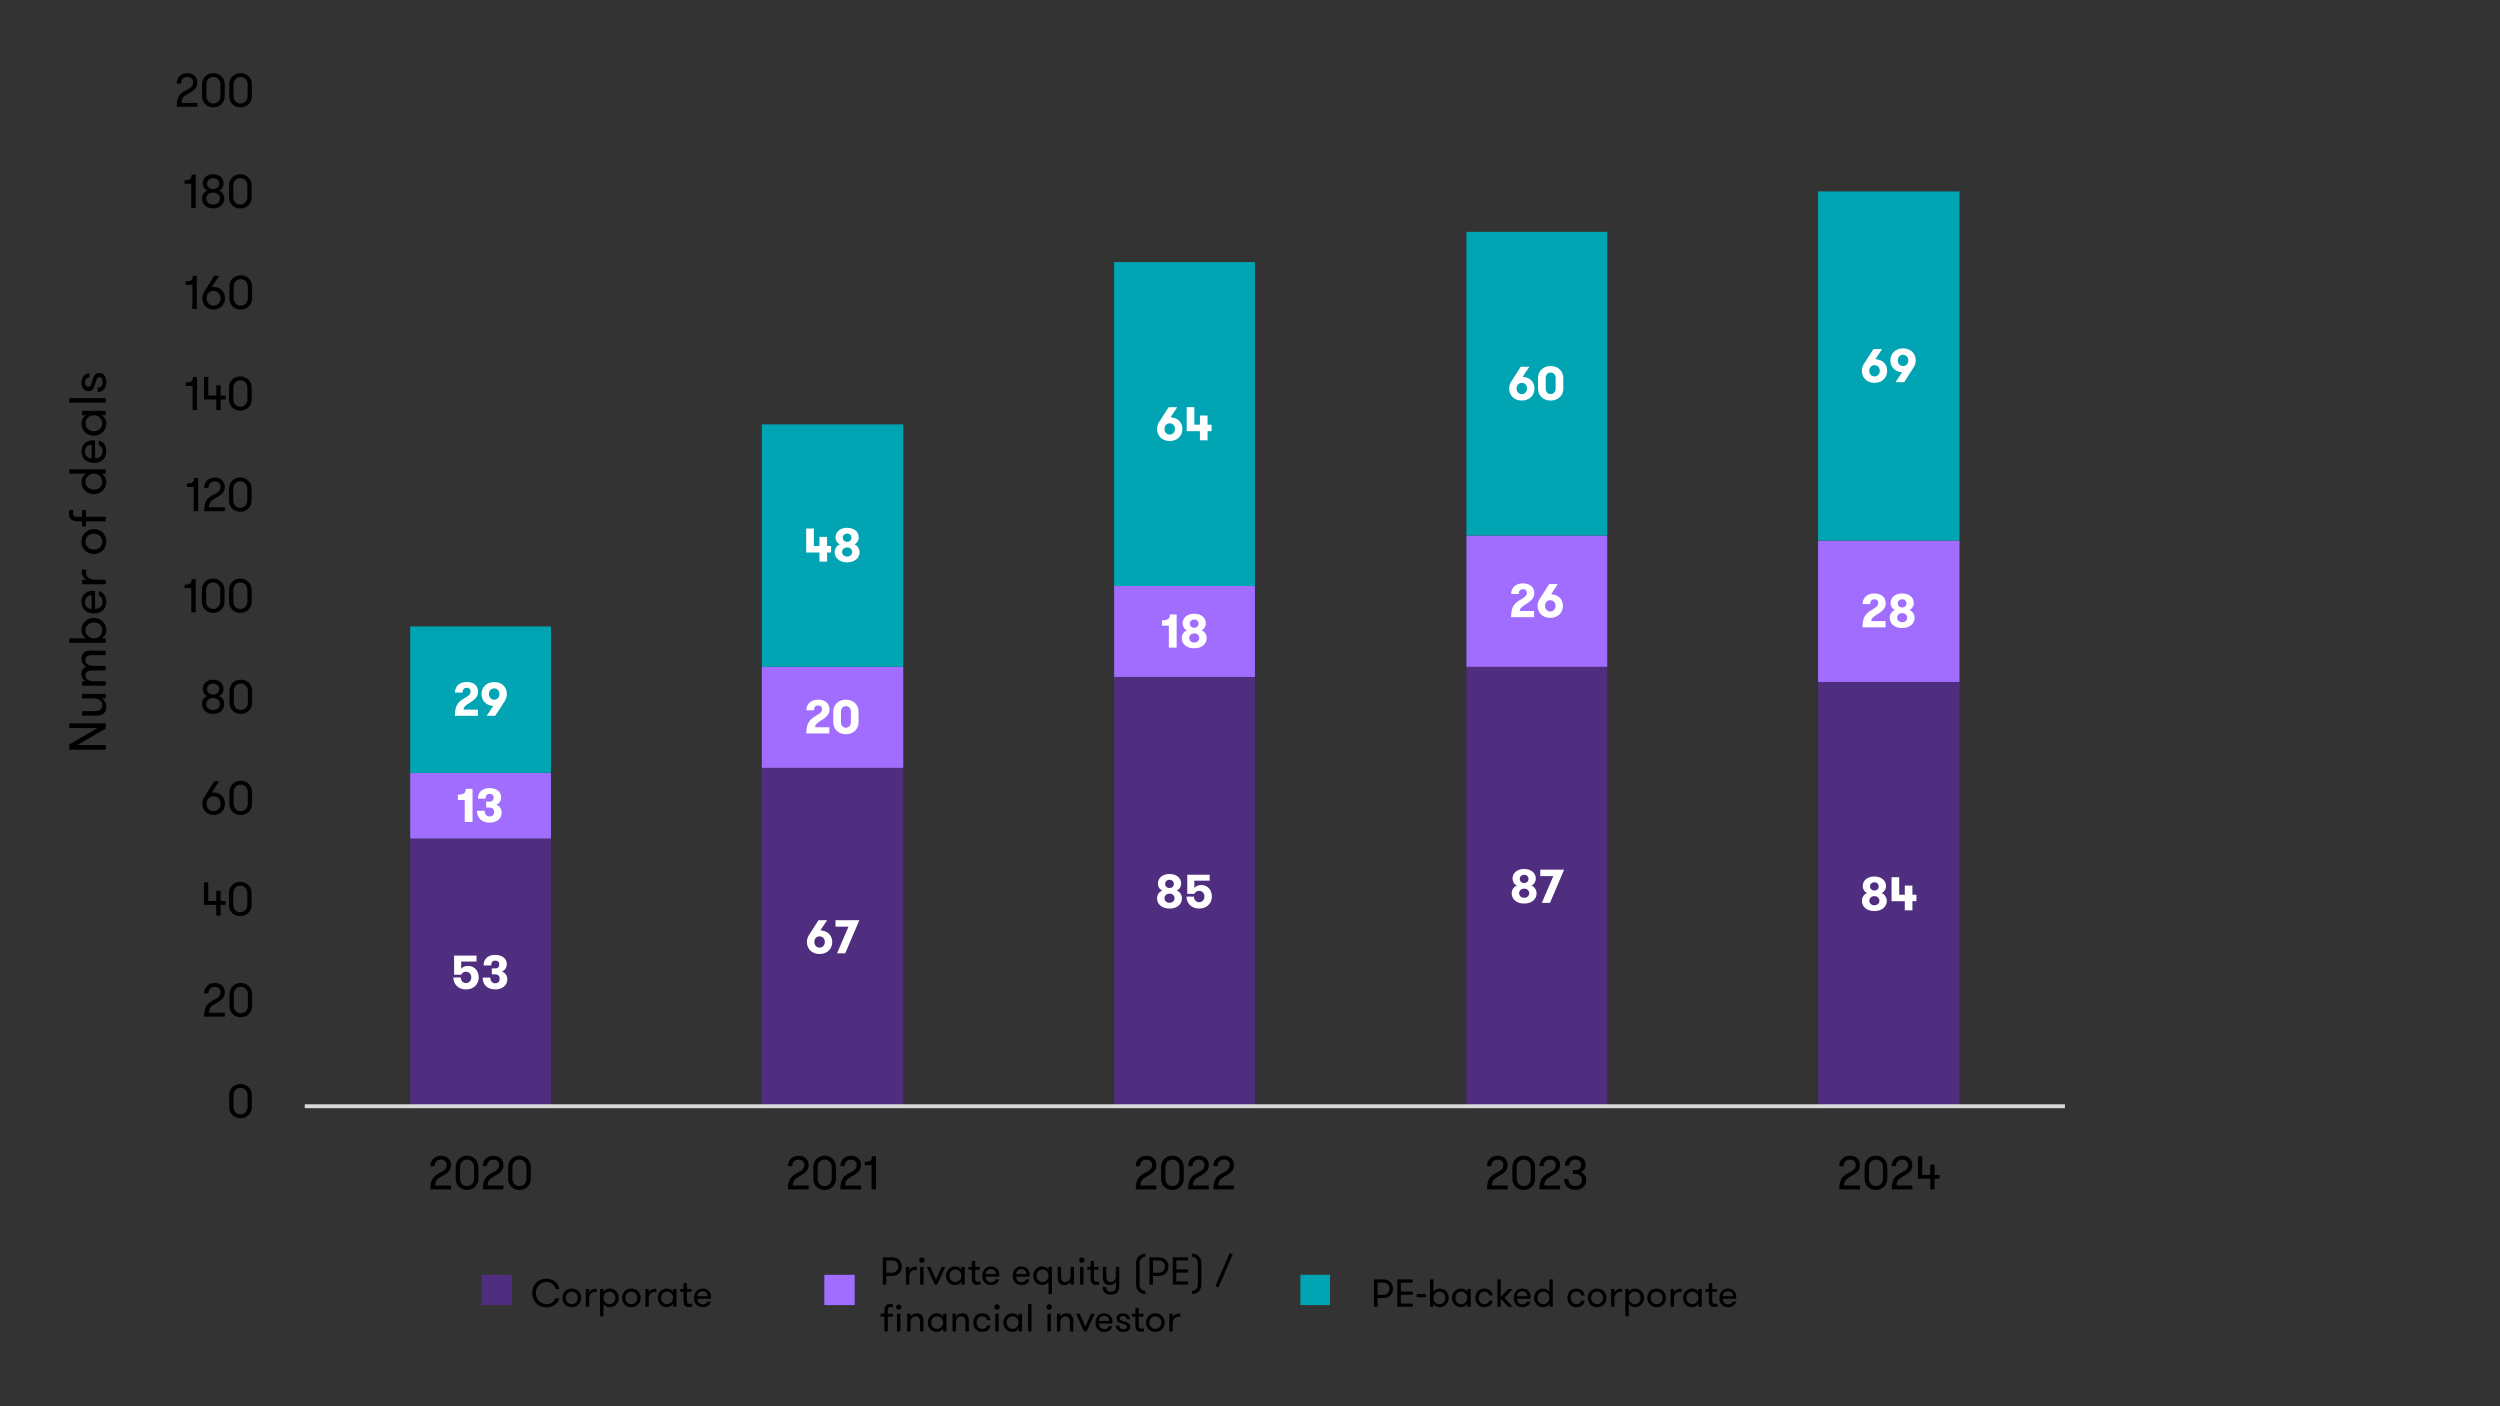<?xml version="1.0" encoding="UTF-8"?>
<svg id="Layer_1" data-name="Layer 1" xmlns="http://www.w3.org/2000/svg" xmlns:xlink="http://www.w3.org/1999/xlink" viewBox="0 0 1920 1080">
  <rect x="0" y="0" width="1920" height="1080" fill="#333333" stroke="none"/>
  <defs>
    <style>
      .cls-1 {
        clip-path: url(#clippath-62);
      }

      .cls-2 {
        clip-path: url(#clippath-45);
      }

      .cls-3 {
        clip-path: url(#clippath-63);
      }

      .cls-4 {
        clip-path: url(#clippath-20);
      }

      .cls-5 {
        clip-path: url(#clippath-11);
      }

      .cls-6 {
        clip-path: url(#clippath-16);
      }

      .cls-7 {
        clip-path: url(#clippath-59);
      }

      .cls-8 {
        clip-path: url(#clippath-33);
      }

      .cls-9 {
        clip-path: url(#clippath-64);
      }

      .cls-10 {
        clip-path: url(#clippath-47);
      }

      .cls-11 {
        clip-path: url(#clippath-41);
      }

      .cls-12 {
        clip-path: url(#clippath-32);
      }

      .cls-13, .cls-14, .cls-15, .cls-16, .cls-17, .cls-18, .cls-19, .cls-20, .cls-21, .cls-22, .cls-23 {
        stroke-width: 0px;
      }

      .cls-13, .cls-22 {
        fill: #00a4b3;
      }

      .cls-24 {
        clip-path: url(#clippath-2);
      }

      .cls-25 {
        clip-path: url(#clippath-13);
      }

      .cls-26 {
        clip-path: url(#clippath-37);
      }

      .cls-27 {
        clip-path: url(#clippath-46);
      }

      .cls-28 {
        clip-path: url(#clippath-25);
      }

      .cls-29 {
        clip-path: url(#clippath-15);
      }

      .cls-30 {
        clip-path: url(#clippath-6);
      }

      .cls-31 {
        clip-path: url(#clippath-40);
      }

      .cls-32 {
        clip-path: url(#clippath-26);
      }

      .cls-15, .cls-17, .cls-33, .cls-23 {
        fill: none;
      }

      .cls-34 {
        clip-path: url(#clippath-7);
      }

      .cls-35 {
        clip-path: url(#clippath-21);
      }

      .cls-16, .cls-20 {
        fill: #4f2d7f;
      }

      .cls-36 {
        clip-path: url(#clippath-34);
      }

      .cls-37 {
        clip-path: url(#clippath-57);
      }

      .cls-38 {
        clip-path: url(#clippath-1);
      }

      .cls-39 {
        clip-path: url(#clippath-4);
      }

      .cls-40 {
        clip-path: url(#clippath-38);
      }

      .cls-17 {
        clip-rule: evenodd;
      }

      .cls-41 {
        clip-path: url(#clippath-36);
      }

      .cls-42 {
        clip-path: url(#clippath-27);
      }

      .cls-43 {
        clip-path: url(#clippath-60);
      }

      .cls-44 {
        clip-path: url(#clippath-44);
      }

      .cls-45 {
        clip-path: url(#clippath-12);
      }

      .cls-18 {
        fill: #fff;
      }

      .cls-46 {
        clip-path: url(#clippath-24);
      }

      .cls-47 {
        clip-path: url(#clippath-30);
      }

      .cls-48 {
        clip-path: url(#clippath-22);
      }

      .cls-49 {
        clip-path: url(#clippath-9);
      }

      .cls-50 {
        clip-path: url(#clippath-52);
      }

      .cls-51 {
        clip-path: url(#clippath);
      }

      .cls-52 {
        clip-path: url(#clippath-50);
      }

      .cls-53 {
        clip-path: url(#clippath-48);
      }

      .cls-54 {
        clip-path: url(#clippath-61);
      }

      .cls-55 {
        clip-path: url(#clippath-39);
      }

      .cls-19, .cls-20, .cls-22, .cls-23 {
        fill-rule: evenodd;
      }

      .cls-19, .cls-21 {
        fill: #a06dff;
      }

      .cls-56 {
        clip-path: url(#clippath-19);
      }

      .cls-57 {
        clip-path: url(#clippath-31);
      }

      .cls-58 {
        clip-path: url(#clippath-54);
      }

      .cls-59 {
        clip-path: url(#clippath-3);
      }

      .cls-60 {
        clip-path: url(#clippath-43);
      }

      .cls-61 {
        clip-path: url(#clippath-8);
      }

      .cls-33 {
        stroke: #d9d9d9;
        stroke-linejoin: round;
        stroke-width: 3.03px;
      }

      .cls-62 {
        clip-path: url(#clippath-55);
      }

      .cls-63 {
        clip-path: url(#clippath-29);
      }

      .cls-64 {
        clip-path: url(#clippath-18);
      }

      .cls-65 {
        clip-path: url(#clippath-14);
      }

      .cls-66 {
        clip-path: url(#clippath-17);
      }

      .cls-67 {
        clip-path: url(#clippath-5);
      }

      .cls-68 {
        clip-path: url(#clippath-58);
      }

      .cls-69 {
        clip-path: url(#clippath-42);
      }

      .cls-70 {
        clip-path: url(#clippath-65);
      }

      .cls-71 {
        clip-path: url(#clippath-10);
      }

      .cls-72 {
        clip-path: url(#clippath-23);
      }

      .cls-73 {
        clip-path: url(#clippath-56);
      }

      .cls-74 {
        clip-path: url(#clippath-53);
      }

      .cls-75 {
        clip-path: url(#clippath-49);
      }

      .cls-76 {
        clip-path: url(#clippath-67);
      }

      .cls-77 {
        clip-path: url(#clippath-51);
      }

      .cls-78 {
        clip-path: url(#clippath-28);
      }

      .cls-79 {
        clip-path: url(#clippath-68);
      }

      .cls-80 {
        clip-path: url(#clippath-35);
      }

      .cls-81 {
        clip-path: url(#clippath-66);
      }
    </style>
    <clipPath id="clippath">
      <polygon class="cls-17" points="233.56 852.5 1588.77 852.5 1588.77 73.31 233.56 73.31 233.56 852.5 233.56 852.5"/>
    </clipPath>
    <clipPath id="clippath-1">
      <polygon class="cls-17" points="233.56 852.5 1588.77 852.5 1588.77 73.31 233.56 73.31 233.56 852.5 233.56 852.5"/>
    </clipPath>
    <clipPath id="clippath-2">
      <polygon class="cls-17" points="233.56 852.5 1588.77 852.5 1588.77 73.31 233.56 73.31 233.56 852.5 233.56 852.5"/>
    </clipPath>
    <clipPath id="clippath-3">
      <polygon class="cls-17" points="107.5 1052.26 1629.98 1052.26 1629.98 27.25 107.5 27.25 107.5 1052.26 107.5 1052.26"/>
    </clipPath>
    <clipPath id="clippath-4">
      <polygon class="cls-17" points="107.5 1052.26 1629.98 1052.26 1629.98 27.25 107.5 27.25 107.5 1052.26 107.5 1052.26"/>
    </clipPath>
    <clipPath id="clippath-5">
      <rect class="cls-15" x="107.5" y="27.25" width="1522.49" height="1025.01"/>
    </clipPath>
    <clipPath id="clippath-6">
      <polygon class="cls-17" points="107.5 1052.26 1629.98 1052.26 1629.98 27.25 107.5 27.25 107.5 1052.26 107.5 1052.26"/>
    </clipPath>
    <clipPath id="clippath-7">
      <rect class="cls-15" x="107.5" y="27.25" width="1522.49" height="1025.01"/>
    </clipPath>
    <clipPath id="clippath-8">
      <polygon class="cls-17" points="107.5 1052.26 1629.98 1052.26 1629.98 27.25 107.5 27.25 107.5 1052.26 107.5 1052.26"/>
    </clipPath>
    <clipPath id="clippath-9">
      <rect class="cls-15" x="107.5" y="27.25" width="1522.49" height="1025.01"/>
    </clipPath>
    <clipPath id="clippath-10">
      <polygon class="cls-17" points="107.5 1052.26 1629.98 1052.26 1629.98 27.25 107.5 27.25 107.5 1052.26 107.5 1052.26"/>
    </clipPath>
    <clipPath id="clippath-11">
      <rect class="cls-15" x="107.5" y="27.25" width="1522.49" height="1025.01"/>
    </clipPath>
    <clipPath id="clippath-12">
      <polygon class="cls-17" points="107.5 1052.26 1629.98 1052.26 1629.98 27.25 107.5 27.25 107.5 1052.26 107.5 1052.26"/>
    </clipPath>
    <clipPath id="clippath-13">
      <rect class="cls-15" x="107.5" y="27.25" width="1522.49" height="1025.01"/>
    </clipPath>
    <clipPath id="clippath-14">
      <polygon class="cls-17" points="107.5 1052.26 1629.98 1052.26 1629.98 27.25 107.5 27.25 107.5 1052.26 107.5 1052.26"/>
    </clipPath>
    <clipPath id="clippath-15">
      <rect class="cls-15" x="107.5" y="27.25" width="1522.49" height="1025.01"/>
    </clipPath>
    <clipPath id="clippath-16">
      <polygon class="cls-17" points="107.5 1052.26 1629.98 1052.26 1629.98 27.25 107.5 27.25 107.5 1052.26 107.5 1052.26"/>
    </clipPath>
    <clipPath id="clippath-17">
      <rect class="cls-15" x="107.5" y="27.25" width="1522.49" height="1025.01"/>
    </clipPath>
    <clipPath id="clippath-18">
      <polygon class="cls-17" points="107.5 1052.26 1629.98 1052.26 1629.98 27.25 107.5 27.25 107.5 1052.26 107.5 1052.26"/>
    </clipPath>
    <clipPath id="clippath-19">
      <rect class="cls-15" x="107.5" y="27.25" width="1522.49" height="1025.01"/>
    </clipPath>
    <clipPath id="clippath-20">
      <polygon class="cls-17" points="107.5 1052.26 1629.98 1052.26 1629.98 27.25 107.5 27.25 107.5 1052.26 107.5 1052.26"/>
    </clipPath>
    <clipPath id="clippath-21">
      <rect class="cls-15" x="107.5" y="27.25" width="1522.49" height="1025.01"/>
    </clipPath>
    <clipPath id="clippath-22">
      <polygon class="cls-17" points="107.5 1052.26 1629.98 1052.26 1629.98 27.25 107.5 27.25 107.5 1052.26 107.5 1052.26"/>
    </clipPath>
    <clipPath id="clippath-23">
      <rect class="cls-15" x="107.5" y="27.25" width="1522.49" height="1025.01"/>
    </clipPath>
    <clipPath id="clippath-24">
      <polygon class="cls-17" points="107.5 1052.26 1629.98 1052.26 1629.98 27.25 107.5 27.25 107.5 1052.26 107.5 1052.26"/>
    </clipPath>
    <clipPath id="clippath-25">
      <rect class="cls-15" x="107.5" y="27.25" width="1522.49" height="1025.01"/>
    </clipPath>
    <clipPath id="clippath-26">
      <polygon class="cls-17" points="107.5 1052.26 1629.98 1052.26 1629.98 27.25 107.5 27.25 107.5 1052.26 107.5 1052.26"/>
    </clipPath>
    <clipPath id="clippath-27">
      <rect class="cls-15" x="107.5" y="27.25" width="1522.49" height="1025.01"/>
    </clipPath>
    <clipPath id="clippath-28">
      <polygon class="cls-17" points="107.5 1052.26 1629.98 1052.26 1629.98 27.25 107.5 27.25 107.5 1052.26 107.5 1052.26"/>
    </clipPath>
    <clipPath id="clippath-29">
      <rect class="cls-15" x="107.5" y="27.25" width="1522.49" height="1025.01"/>
    </clipPath>
    <clipPath id="clippath-30">
      <polygon class="cls-17" points="107.5 1052.26 1629.98 1052.26 1629.98 27.25 107.5 27.25 107.5 1052.26 107.5 1052.26"/>
    </clipPath>
    <clipPath id="clippath-31">
      <rect class="cls-15" x="107.5" y="27.25" width="1522.49" height="1025.01"/>
    </clipPath>
    <clipPath id="clippath-32">
      <polygon class="cls-17" points="107.5 1052.26 1629.98 1052.26 1629.98 27.25 107.5 27.25 107.5 1052.26 107.5 1052.26"/>
    </clipPath>
    <clipPath id="clippath-33">
      <rect class="cls-15" x="107.5" y="27.25" width="1522.49" height="1025.01"/>
    </clipPath>
    <clipPath id="clippath-34">
      <polygon class="cls-17" points="107.5 1052.26 1629.98 1052.26 1629.98 27.25 107.5 27.25 107.5 1052.26 107.5 1052.26"/>
    </clipPath>
    <clipPath id="clippath-35">
      <rect class="cls-15" x="107.5" y="27.25" width="1522.49" height="1025.01"/>
    </clipPath>
    <clipPath id="clippath-36">
      <polygon class="cls-17" points="107.5 1052.26 1629.98 1052.26 1629.98 27.25 107.5 27.25 107.5 1052.26 107.5 1052.26"/>
    </clipPath>
    <clipPath id="clippath-37">
      <rect class="cls-15" x="107.5" y="27.25" width="1522.49" height="1025.01"/>
    </clipPath>
    <clipPath id="clippath-38">
      <polygon class="cls-17" points="107.5 1052.26 1629.98 1052.26 1629.98 27.25 107.5 27.25 107.5 1052.26 107.5 1052.26"/>
    </clipPath>
    <clipPath id="clippath-39">
      <rect class="cls-15" x="107.5" y="27.25" width="1522.49" height="1025.01"/>
    </clipPath>
    <clipPath id="clippath-40">
      <polygon class="cls-17" points="107.5 1052.26 1629.98 1052.26 1629.98 27.25 107.5 27.25 107.5 1052.26 107.5 1052.26"/>
    </clipPath>
    <clipPath id="clippath-41">
      <rect class="cls-15" x="107.5" y="27.25" width="1522.49" height="1025.01"/>
    </clipPath>
    <clipPath id="clippath-42">
      <polygon class="cls-17" points="107.5 1052.26 1629.98 1052.26 1629.98 27.25 107.5 27.25 107.5 1052.26 107.5 1052.26"/>
    </clipPath>
    <clipPath id="clippath-43">
      <rect class="cls-15" x="107.5" y="27.25" width="1522.49" height="1025.01"/>
    </clipPath>
    <clipPath id="clippath-44">
      <polygon class="cls-17" points="107.5 1052.26 1629.98 1052.26 1629.98 27.25 107.5 27.25 107.5 1052.26 107.5 1052.26"/>
    </clipPath>
    <clipPath id="clippath-45">
      <rect class="cls-15" x="107.5" y="27.25" width="1522.49" height="1025.01"/>
    </clipPath>
    <clipPath id="clippath-46">
      <polygon class="cls-17" points="107.5 1052.26 1629.98 1052.26 1629.98 27.25 107.5 27.25 107.5 1052.26 107.5 1052.26"/>
    </clipPath>
    <clipPath id="clippath-47">
      <rect class="cls-15" x="107.5" y="27.25" width="1522.49" height="1025.01"/>
    </clipPath>
    <clipPath id="clippath-48">
      <polygon class="cls-17" points="107.5 1052.26 1629.98 1052.26 1629.98 27.25 107.5 27.25 107.5 1052.26 107.5 1052.26"/>
    </clipPath>
    <clipPath id="clippath-49">
      <rect class="cls-15" x="107.5" y="27.25" width="1522.49" height="1025.01"/>
    </clipPath>
    <clipPath id="clippath-50">
      <polygon class="cls-17" points="107.5 1052.26 1629.98 1052.26 1629.98 27.25 107.5 27.25 107.5 1052.26 107.5 1052.26"/>
    </clipPath>
    <clipPath id="clippath-51">
      <rect class="cls-15" x="107.5" y="27.25" width="1522.49" height="1025.01"/>
    </clipPath>
    <clipPath id="clippath-52">
      <polygon class="cls-17" points="107.5 1052.26 1629.98 1052.26 1629.98 27.25 107.5 27.25 107.5 1052.26 107.5 1052.26"/>
    </clipPath>
    <clipPath id="clippath-53">
      <rect class="cls-15" x="107.5" y="27.25" width="1522.49" height="1025.01"/>
    </clipPath>
    <clipPath id="clippath-54">
      <polygon class="cls-17" points="107.5 1052.26 1629.98 1052.26 1629.98 27.25 107.5 27.25 107.5 1052.26 107.5 1052.26"/>
    </clipPath>
    <clipPath id="clippath-55">
      <rect class="cls-15" x="107.5" y="27.25" width="1522.49" height="1025.01"/>
    </clipPath>
    <clipPath id="clippath-56">
      <polygon class="cls-17" points="107.5 1052.26 1629.98 1052.26 1629.98 27.25 107.5 27.25 107.5 1052.26 107.5 1052.26"/>
    </clipPath>
    <clipPath id="clippath-57">
      <rect class="cls-15" x="107.5" y="27.25" width="1522.49" height="1025.01"/>
    </clipPath>
    <clipPath id="clippath-58">
      <polygon class="cls-17" points="107.5 1052.26 1629.98 1052.26 1629.98 27.25 107.5 27.25 107.5 1052.26 107.5 1052.26"/>
    </clipPath>
    <clipPath id="clippath-59">
      <rect class="cls-15" x="107.5" y="27.25" width="1522.49" height="1025.01"/>
    </clipPath>
    <clipPath id="clippath-60">
      <polygon class="cls-17" points="107.5 1052.26 1629.98 1052.26 1629.98 27.25 107.5 27.25 107.5 1052.26 107.5 1052.26"/>
    </clipPath>
    <clipPath id="clippath-61">
      <rect class="cls-15" x="107.5" y="27.25" width="1522.49" height="1025.01"/>
    </clipPath>
    <clipPath id="clippath-62">
      <polygon class="cls-17" points="107.5 1052.26 1629.98 1052.26 1629.98 27.25 107.5 27.25 107.5 1052.26 107.5 1052.26"/>
    </clipPath>
    <clipPath id="clippath-63">
      <rect class="cls-15" x="107.5" y="27.25" width="1522.49" height="1025.01"/>
    </clipPath>
    <clipPath id="clippath-64">
      <polygon class="cls-17" points="107.5 1052.26 1629.98 1052.26 1629.98 27.25 107.5 27.25 107.5 1052.26 107.5 1052.26"/>
    </clipPath>
    <clipPath id="clippath-65">
      <rect class="cls-15" x="107.5" y="27.25" width="1522.49" height="1025.01"/>
    </clipPath>
    <clipPath id="clippath-66">
      <polygon class="cls-17" points="107.5 1052.26 1629.98 1052.26 1629.98 27.25 107.5 27.25 107.5 1052.26 107.5 1052.26"/>
    </clipPath>
    <clipPath id="clippath-67">
      <polygon class="cls-17" points="107.5 1052.26 1629.98 1052.26 1629.98 27.25 107.5 27.25 107.5 1052.26 107.5 1052.26"/>
    </clipPath>
    <clipPath id="clippath-68">
      <polygon class="cls-17" points="107.5 1052.26 1629.98 1052.26 1629.98 27.25 107.5 27.25 107.5 1052.26 107.5 1052.26"/>
    </clipPath>
  </defs>
  <g>
    <path class="cls-14" d="m74.83,559.14h-21.64v-3.64h28v4.04l-21.64,12.6h21.64v3.64h-28v-4.04l21.64-12.6Z"/>
    <path class="cls-14" d="m63.03,532.9h18.16v3.48h-3.24c2.2,1.08,3.68,3.36,3.68,6.4,0,2.52-.88,4.4-2.36,5.48-1.36,1-3,1.36-5.52,1.36h-10.72v-3.48h9.6c3.36,0,5.92-1.2,5.92-4.56s-2.92-5.2-6.2-5.2h-9.32v-3.48Z"/>
    <path class="cls-14" d="m81.19,503.14h-10.44c-3.36,0-5.12,1.36-5.12,3.84,0,2.68,2.08,4.44,6.32,4.44h9.24v3.48h-10.24c-3.68,0-5.32,1.36-5.32,3.8,0,2.64,2.08,4.48,6.32,4.48h9.24v3.48h-18.16v-3.48h3.24c-2-.68-3.72-2.68-3.72-5.36,0-3.36,1.56-5.16,3.88-5.84-2.08-.76-3.88-3-3.88-5.84,0-4.84,3.16-6.48,7.16-6.48h11.48v3.48Z"/>
    <path class="cls-14" d="m81.19,490.22v3.48h-28v-3.48h12.96c-2.2-1.16-3.6-3.68-3.6-6.32,0-5.6,4.4-9.36,9.56-9.36s9.52,3.76,9.52,9.36c0,2.64-1.4,5.16-3.6,6.32h3.16Zm-9.08-12.2c-3.48,0-6.44,2.4-6.44,6.04s2.96,6.16,6.44,6.16,6.4-2.4,6.4-6.16-2.92-6.04-6.4-6.04Z"/>
    <path class="cls-14" d="m73.03,467.7c3.08-.16,5.68-1.64,5.68-5.64,0-2.72-1.32-4.04-2.88-4.6v-3.52c3.08.6,5.8,3.56,5.8,8.12,0,6.12-4.28,9.08-9.52,9.08s-9.56-3.24-9.56-8.96c0-4.72,3.56-8.4,8.2-8.4.52,0,1.28,0,2.28.16v13.76Zm-2.64-.04v-10.52c-3.16,0-5.16,2.2-5.16,5.12,0,3.12,1.88,5.32,5.16,5.4Z"/>
    <path class="cls-14" d="m66.23,437.5c-.16.72-.2,1.08-.2,1.72,0,4.04,2.84,6.04,7.2,6.04h7.96v3.48h-18.16v-3.48h3.56c-2.28-.96-3.84-3.48-3.84-6.04,0-.68.08-1.24.28-1.72h3.2Z"/>
    <path class="cls-14" d="m72.11,425.5c-5.16,0-9.56-3.76-9.56-9.52s4.4-9.6,9.56-9.6,9.52,3.76,9.52,9.6-4.4,9.52-9.52,9.52Zm0-15.68c-3.48,0-6.44,2.4-6.44,6.16s2.96,6.08,6.44,6.08,6.4-2.4,6.4-6.08-2.92-6.16-6.4-6.16Z"/>
    <path class="cls-14" d="m56.39,391.7c-.2.64-.32,1.24-.32,2.04,0,1.48.16,3.16,3.44,3.16h3.52v-5.2h2.92v5.2h15.24v3.48h-15.24v3.92h-2.92v-3.92h-3.16c-6.6,0-6.92-4.04-6.92-6.2,0-1.12.2-1.96.48-2.48h2.96Z"/>
    <path class="cls-14" d="m78.03,363.82c2.2,1.16,3.6,3.72,3.6,6.36,0,5.56-4.4,9.32-9.52,9.32s-9.56-3.76-9.56-9.32c0-2.64,1.4-5.2,3.6-6.36h-12.96v-3.44h28v3.44h-3.16Zm-5.92,0c-3.48,0-6.44,2.4-6.44,6.16s2.96,6.08,6.44,6.08,6.4-2.4,6.4-6.08-2.92-6.16-6.4-6.16Z"/>
    <path class="cls-14" d="m73.03,352.1c3.08-.16,5.68-1.64,5.68-5.64,0-2.72-1.32-4.04-2.88-4.6v-3.52c3.08.6,5.8,3.56,5.8,8.12,0,6.12-4.28,9.08-9.52,9.08s-9.56-3.24-9.56-8.96c0-4.72,3.56-8.4,8.2-8.4.52,0,1.28,0,2.28.16v13.76Zm-2.64-.04v-10.52c-3.16,0-5.16,2.2-5.16,5.12,0,3.12,1.88,5.32,5.16,5.4Z"/>
    <path class="cls-14" d="m63.03,315.5h18.16v3.44h-3.16c2.2,1.16,3.6,3.72,3.6,6.36,0,5.56-4.4,9.32-9.52,9.32s-9.56-3.76-9.56-9.32c0-2.64,1.4-5.2,3.6-6.36h-3.12v-3.44Zm9.08,3.44c-3.48,0-6.44,2.4-6.44,6.16s2.96,6.08,6.44,6.08,6.4-2.4,6.4-6.08-2.92-6.16-6.4-6.16Z"/>
    <path class="cls-14" d="m53.19,309.26v-3.48h28v3.48h-28Z"/>
    <path class="cls-14" d="m76.19,286.42c3.64,0,5.44,3.04,5.44,7.12s-2.16,7.52-6.56,7.52v-3.4c2.76,0,3.8-1.84,3.8-4.28,0-2.2-.8-3.64-2.6-3.64-2.04,0-2.24,2.16-3.48,5.8-.88,2.76-1.72,4.92-5,4.92s-5.24-3-5.24-6.76c0-3.96,2.48-7,6.12-7v3.36c-2.12,0-3.32,1.28-3.32,3.68,0,1.92.88,3.36,2.52,3.36,1.84,0,2.12-1.88,3.2-5.24.88-2.76,1.68-5.44,5.12-5.44Z"/>
  </g>
  <g class="cls-51">
    <path class="cls-16" d="m315.02,644h108.13v205.58h-108.13v-205.58h0Zm270.07-54.31h108.61v259.89h-108.61v-259.89h0Zm270.56-69.82h108.13v329.71h-108.13v-329.71h0Zm270.56-7.76h108.13v337.47h-108.13v-337.47h0Zm270.07,11.64h108.61v325.83h-108.61v-325.83h0Z"/>
  </g>
  <g class="cls-38">
    <path class="cls-21" d="m315.02,593.58h108.13v50.43h-108.13v-50.43h0Zm270.07-81.46h108.61v77.58h-108.61v-77.58h0Zm270.56-62.06h108.13v69.82h-108.13v-69.82h0Zm270.56-38.79h108.13v100.85h-108.13v-100.85h0Zm270.07,3.88h108.61v108.61h-108.61v-108.61h0Z"/>
  </g>
  <g class="cls-24">
    <path class="cls-13" d="m315.02,481.09h108.13v112.49h-108.13v-112.49h0Zm270.07-155.16h108.61v186.19h-108.61v-186.19h0Zm270.56-124.61h108.13v248.74h-108.13v-248.74h0Zm270.56-23.27h108.13v233.22h-108.13v-233.22h0Zm270.07-31.03h108.61v268.13h-108.61V147.01h0Z"/>
  </g>
  <g class="cls-59">
    <line class="cls-33" x1="234.05" y1="849.59" x2="1585.86" y2="849.59"/>
  </g>
  <g class="cls-39">
    <g class="cls-67">
      <g>
        <path class="cls-18" d="m348.75,733.9h17.2v4.58h-11.78v5.67c.98-1.56,3.27-2.33,5.16-2.33,5.64,0,8.33,4.36,8.33,8.8,0,5.05-3.67,9.27-9.78,9.27s-9.71-4.22-9.71-9.2h5.71c0,2.36,1.56,4.33,4,4.33s4.07-2,4.07-4.4-1.53-4.33-4.04-4.33c-1.75,0-2.91.8-3.67,2.33h-5.49v-14.73Z"/>
        <path class="cls-18" d="m376.57,750.81c0,2.76,1.56,4.36,3.82,4.36s3.38-1.6,3.38-3.35c0-2.11-.98-3.53-3.75-3.53h-2.29v-4.55h2.29c2.62,0,3.38-1.27,3.38-3.13s-1.2-2.84-2.91-2.84c-2.51,0-3.24,1.49-3.24,3.71h-5.89c0-4.33,2.69-8.15,8.98-8.15,4.69,0,8.87,2.36,8.87,7.13,0,2.87-1.71,4.95-3.75,5.64,2.29.84,4.15,2.91,4.15,6.14,0,4.84-4.33,7.64-9.16,7.64-6.29,0-9.78-3.71-9.78-9.09h5.89Z"/>
      </g>
    </g>
  </g>
  <g class="cls-30">
    <g class="cls-34">
      <g>
        <path class="cls-18" d="m619.7,723.45c0-1.93.58-3.75,1.56-5.27l7.34-11.45h6.62l-5.09,7.64c.55.07,1.05.22,1.53.4,4.65.58,7.49,4.33,7.49,8.69,0,5.02-3.64,9.24-9.74,9.24s-9.71-4.22-9.71-9.24Zm13.78,0c0-2.4-1.6-4.33-4.07-4.33s-4,1.93-4,4.33,1.56,4.33,4,4.33,4.07-1.96,4.07-4.33Z"/>
        <path class="cls-18" d="m659.96,706.72l-10.84,25.45h-6.29l8.84-20.51h-10v-4.95h18.29Z"/>
      </g>
    </g>
  </g>
  <g class="cls-61">
    <g class="cls-49">
      <g>
        <path class="cls-18" d="m888.62,689.96c0-2.73,1.71-5.31,4.11-6-2.18-.84-3.45-3.09-3.45-5.42,0-4,3.27-7.31,8.94-7.31s8.91,3.35,8.91,7.31c0,2.33-1.27,4.58-3.45,5.42,2.4.76,4.07,3.35,4.07,6.04,0,4.15-3.45,7.78-9.53,7.78s-9.6-3.53-9.6-7.82Zm13.45-.11c0-1.82-1.38-3.53-3.85-3.53s-3.89,1.64-3.89,3.53,1.45,3.49,3.89,3.49,3.85-1.67,3.85-3.49Zm-.55-11.02c0-1.67-1.24-3.16-3.31-3.16s-3.38,1.45-3.38,3.16,1.24,3.16,3.38,3.16,3.31-1.49,3.31-3.16Z"/>
        <path class="cls-18" d="m911.82,671.78h17.2v4.58h-11.78v5.67c.98-1.56,3.27-2.33,5.16-2.33,5.64,0,8.33,4.36,8.33,8.8,0,5.05-3.67,9.27-9.78,9.27s-9.71-4.22-9.71-9.2h5.71c0,2.36,1.56,4.33,4,4.33s4.07-2,4.07-4.4-1.53-4.33-4.04-4.33c-1.75,0-2.91.8-3.67,2.33h-5.49v-14.73Z"/>
      </g>
    </g>
  </g>
  <g class="cls-71">
    <g class="cls-5">
      <g>
        <path class="cls-18" d="m1160.98,686.11c0-2.73,1.71-5.31,4.11-6-2.18-.84-3.45-3.09-3.45-5.42,0-4,3.27-7.31,8.94-7.31s8.91,3.35,8.91,7.31c0,2.33-1.27,4.58-3.45,5.42,2.4.76,4.07,3.35,4.07,6.04,0,4.15-3.45,7.78-9.53,7.78s-9.6-3.53-9.6-7.82Zm13.45-.11c0-1.82-1.38-3.53-3.85-3.53s-3.89,1.64-3.89,3.53,1.46,3.49,3.89,3.49,3.85-1.67,3.85-3.49Zm-.54-11.02c0-1.67-1.24-3.16-3.31-3.16s-3.38,1.45-3.38,3.16,1.24,3.16,3.38,3.16,3.31-1.49,3.31-3.16Z"/>
        <path class="cls-18" d="m1201.24,667.93l-10.84,25.45h-6.29l8.84-20.51h-10v-4.95h18.29Z"/>
      </g>
    </g>
  </g>
  <g class="cls-45">
    <g class="cls-25">
      <g>
        <path class="cls-18" d="m1429.94,691.88c0-2.73,1.71-5.31,4.11-6-2.18-.84-3.45-3.09-3.45-5.42,0-4,3.27-7.31,8.94-7.31s8.91,3.35,8.91,7.31c0,2.33-1.27,4.58-3.45,5.42,2.4.76,4.07,3.35,4.07,6.04,0,4.15-3.45,7.78-9.53,7.78s-9.6-3.53-9.6-7.82Zm13.45-.11c0-1.82-1.38-3.53-3.85-3.53s-3.89,1.64-3.89,3.53,1.46,3.49,3.89,3.49,3.85-1.67,3.85-3.49Zm-.54-11.02c0-1.67-1.24-3.16-3.31-3.16s-3.38,1.45-3.38,3.16,1.24,3.16,3.38,3.16,3.31-1.49,3.31-3.16Z"/>
        <path class="cls-18" d="m1462.88,692.14h-10.18v-18.44h5.89v13.45h4.29v-7.02h5.85v7.02h3.09v4.98h-3.09v7.02h-5.85v-7.02Z"/>
      </g>
    </g>
  </g>
  <g class="cls-65">
    <g class="cls-29">
      <g>
        <path class="cls-18" d="m351.66,610.27c4.94,0,6.04-1.42,6.04-4.47h5.2v25.45h-6v-16.84h-5.24v-4.14Z"/>
        <path class="cls-18" d="m372.24,622.71c0,2.76,1.56,4.36,3.82,4.36s3.38-1.6,3.38-3.35c0-2.11-.98-3.53-3.75-3.53h-2.29v-4.55h2.29c2.62,0,3.38-1.27,3.38-3.13s-1.2-2.84-2.91-2.84c-2.51,0-3.24,1.49-3.24,3.71h-5.89c0-4.33,2.69-8.15,8.98-8.15,4.69,0,8.87,2.36,8.87,7.13,0,2.87-1.71,4.95-3.75,5.64,2.29.84,4.15,2.91,4.15,6.14,0,4.84-4.33,7.64-9.16,7.64-6.29,0-9.78-3.71-9.78-9.09h5.89Z"/>
      </g>
    </g>
  </g>
  <g class="cls-6">
    <g class="cls-66">
      <g>
        <path class="cls-18" d="m625.96,550.16c2.98-1.78,5.35-2.98,5.35-5.53,0-2.04-1.27-2.87-2.91-2.87-1.82,0-3.24,1.05-3.24,3.71h-5.85c0-4.62,3.27-8.15,9.05-8.15,4.69,0,8.73,2.33,8.73,7.71,0,4.29-4.15,6.87-6.65,8.36-3.49,2.33-4.44,3.13-4.44,5.16h10.91v4.76h-17.67c0-8.25,2.8-10.73,6.73-13.16Z"/>
        <path class="cls-18" d="m639.96,546.42c0-4.91,3.75-9.09,9.67-9.09s9.75,4.18,9.75,9.09v8.36c0,4.91-3.82,9.09-9.75,9.09s-9.67-4.18-9.67-9.09v-8.36Zm13.53,0c0-2.22-1.49-4.11-3.85-4.11s-3.78,1.89-3.78,4.11v8.36c0,2.22,1.45,4.11,3.78,4.11s3.85-1.89,3.85-4.11v-8.36Z"/>
      </g>
    </g>
  </g>
  <g class="cls-64">
    <g class="cls-56">
      <g>
        <path class="cls-18" d="m892.43,476.37c4.94,0,6.04-1.42,6.04-4.47h5.2v25.45h-6v-16.84h-5.24v-4.14Z"/>
        <path class="cls-18" d="m907.59,490.08c0-2.73,1.71-5.31,4.11-6-2.18-.84-3.45-3.09-3.45-5.42,0-4,3.27-7.31,8.94-7.31s8.91,3.35,8.91,7.31c0,2.33-1.27,4.58-3.45,5.42,2.4.76,4.07,3.35,4.07,6.04,0,4.15-3.45,7.78-9.53,7.78s-9.6-3.53-9.6-7.82Zm13.45-.11c0-1.82-1.38-3.53-3.85-3.53s-3.89,1.64-3.89,3.53,1.45,3.49,3.89,3.49,3.85-1.67,3.85-3.49Zm-.55-11.02c0-1.67-1.24-3.16-3.31-3.16s-3.38,1.45-3.38,3.16,1.24,3.16,3.38,3.16,3.31-1.49,3.31-3.16Z"/>
      </g>
    </g>
  </g>
  <g class="cls-4">
    <g class="cls-35">
      <g>
        <path class="cls-18" d="m1167.24,460.86c2.98-1.78,5.34-2.98,5.34-5.53,0-2.04-1.27-2.87-2.91-2.87-1.82,0-3.24,1.05-3.24,3.71h-5.85c0-4.62,3.27-8.15,9.05-8.15,4.69,0,8.73,2.33,8.73,7.71,0,4.29-4.15,6.87-6.65,8.36-3.49,2.33-4.44,3.13-4.44,5.16h10.91v4.76h-17.67c0-8.25,2.8-10.73,6.73-13.16Z"/>
        <path class="cls-18" d="m1180.88,465.29c0-1.93.58-3.75,1.56-5.27l7.35-11.45h6.62l-5.09,7.64c.54.07,1.05.22,1.53.4,4.65.58,7.49,4.33,7.49,8.69,0,5.02-3.64,9.24-9.75,9.24s-9.71-4.22-9.71-9.24Zm13.78,0c0-2.4-1.6-4.33-4.07-4.33s-4,1.93-4,4.33,1.56,4.33,4,4.33,4.07-1.96,4.07-4.33Z"/>
      </g>
    </g>
  </g>
  <g class="cls-48">
    <g class="cls-72">
      <g>
        <path class="cls-18" d="m1437.14,468.62c2.98-1.78,5.34-2.98,5.34-5.53,0-2.04-1.27-2.87-2.91-2.87-1.82,0-3.24,1.05-3.24,3.71h-5.85c0-4.62,3.27-8.15,9.05-8.15,4.69,0,8.73,2.33,8.73,7.71,0,4.29-4.15,6.87-6.65,8.36-3.49,2.33-4.44,3.13-4.44,5.16h10.91v4.76h-17.67c0-8.25,2.8-10.73,6.73-13.16Z"/>
        <path class="cls-18" d="m1451.28,474.51c0-2.73,1.71-5.31,4.11-6-2.18-.84-3.45-3.09-3.45-5.42,0-4,3.27-7.31,8.94-7.31s8.91,3.35,8.91,7.31c0,2.33-1.27,4.58-3.45,5.42,2.4.76,4.07,3.35,4.07,6.04,0,4.15-3.45,7.78-9.53,7.78s-9.6-3.53-9.6-7.82Zm13.45-.11c0-1.82-1.38-3.53-3.85-3.53s-3.89,1.64-3.89,3.53,1.46,3.49,3.89,3.49,3.85-1.67,3.85-3.49Zm-.54-11.02c0-1.67-1.24-3.16-3.31-3.16s-3.38,1.45-3.38,3.16,1.24,3.16,3.38,3.16,3.31-1.49,3.31-3.16Z"/>
      </g>
    </g>
  </g>
  <g class="cls-46">
    <g class="cls-28">
      <g>
        <path class="cls-18" d="m356.06,536.59c2.98-1.78,5.35-2.98,5.35-5.53,0-2.04-1.27-2.87-2.91-2.87-1.82,0-3.24,1.05-3.24,3.71h-5.85c0-4.62,3.27-8.15,9.05-8.15,4.69,0,8.73,2.33,8.73,7.71,0,4.29-4.15,6.87-6.65,8.36-3.49,2.33-4.44,3.13-4.44,5.16h10.91v4.76h-17.67c0-8.25,2.8-10.73,6.73-13.16Z"/>
        <path class="cls-18" d="m373.74,549.75l5.09-7.6c-5.6-.33-9.02-4.15-9.02-9.13s3.64-9.24,9.75-9.24,9.71,4.22,9.71,9.24c0,1.96-.62,3.78-1.56,5.27l-7.35,11.45h-6.62Zm1.75-16.73c0,2.4,1.6,4.33,4.07,4.33s4-1.93,4-4.33-1.56-4.33-4-4.33-4.07,1.96-4.07,4.33Z"/>
      </g>
    </g>
  </g>
  <g class="cls-32">
    <g class="cls-42">
      <g>
        <path class="cls-18" d="m629.34,424.33h-10.18v-18.44h5.89v13.45h4.29v-7.02h5.85v7.02h3.09v4.98h-3.09v7.02h-5.85v-7.02Z"/>
        <path class="cls-18" d="m641.02,424.07c0-2.73,1.71-5.31,4.11-6-2.18-.84-3.45-3.09-3.45-5.42,0-4,3.27-7.31,8.94-7.31s8.91,3.35,8.91,7.31c0,2.33-1.27,4.58-3.45,5.42,2.4.76,4.07,3.35,4.07,6.04,0,4.15-3.45,7.78-9.53,7.78s-9.6-3.53-9.6-7.82Zm13.45-.11c0-1.82-1.38-3.53-3.85-3.53s-3.89,1.64-3.89,3.53,1.45,3.49,3.89,3.49,3.85-1.67,3.85-3.49Zm-.55-11.02c0-1.67-1.24-3.16-3.31-3.16s-3.38,1.45-3.38,3.16,1.24,3.16,3.38,3.16,3.31-1.49,3.31-3.16Z"/>
      </g>
    </g>
  </g>
  <g class="cls-78">
    <g class="cls-63">
      <g>
        <path class="cls-18" d="m888.62,329.43c0-1.93.58-3.75,1.56-5.27l7.34-11.45h6.62l-5.09,7.64c.55.07,1.05.22,1.53.4,4.65.58,7.49,4.33,7.49,8.69,0,5.02-3.64,9.24-9.74,9.24s-9.71-4.22-9.71-9.24Zm13.78,0c0-2.4-1.6-4.33-4.07-4.33s-4,1.93-4,4.33,1.56,4.33,4,4.33,4.07-1.96,4.07-4.33Z"/>
        <path class="cls-18" d="m921.56,331.14h-10.18v-18.44h5.89v13.45h4.29v-7.02h5.85v7.02h3.09v4.98h-3.09v7.02h-5.85v-7.02Z"/>
      </g>
    </g>
  </g>
  <g class="cls-47">
    <g class="cls-57">
      <g>
        <path class="cls-18" d="m1159.03,298.37c0-1.93.58-3.75,1.56-5.27l7.35-11.45h6.62l-5.09,7.64c.54.07,1.05.22,1.53.4,4.65.58,7.49,4.33,7.49,8.69,0,5.02-3.64,9.24-9.75,9.24s-9.71-4.22-9.71-9.24Zm13.78,0c0-2.4-1.6-4.33-4.07-4.33s-4,1.93-4,4.33,1.56,4.33,4,4.33,4.07-1.96,4.07-4.33Z"/>
        <path class="cls-18" d="m1181.21,290.19c0-4.91,3.75-9.09,9.67-9.09s9.75,4.18,9.75,9.09v8.36c0,4.91-3.82,9.09-9.75,9.09s-9.67-4.18-9.67-9.09v-8.36Zm13.53,0c0-2.22-1.49-4.11-3.85-4.11s-3.78,1.89-3.78,4.11v8.36c0,2.22,1.45,4.11,3.78,4.11s3.85-1.89,3.85-4.11v-8.36Z"/>
      </g>
    </g>
  </g>
  <g class="cls-12">
    <g class="cls-8">
      <g>
        <path class="cls-18" d="m1429.9,284.79c0-1.93.58-3.75,1.56-5.27l7.35-11.45h6.62l-5.09,7.64c.54.07,1.05.22,1.53.4,4.65.58,7.49,4.33,7.49,8.69,0,5.02-3.64,9.24-9.75,9.24s-9.71-4.22-9.71-9.24Zm13.78,0c0-2.4-1.6-4.33-4.07-4.33s-4,1.93-4,4.33,1.56,4.33,4,4.33,4.07-1.96,4.07-4.33Z"/>
        <path class="cls-18" d="m1455.75,293.52l5.09-7.6c-5.6-.33-9.02-4.15-9.02-9.13s3.64-9.24,9.75-9.24,9.71,4.22,9.71,9.24c0,1.96-.62,3.78-1.56,5.27l-7.34,11.45h-6.62Zm1.75-16.73c0,2.4,1.6,4.33,4.07,4.33s4-1.93,4-4.33-1.56-4.33-4-4.33-4.07,1.96-4.07,4.33Z"/>
      </g>
    </g>
  </g>
  <g class="cls-36">
    <g class="cls-80">
      <path class="cls-14" d="m176.02,841.14c0-4.69,3.42-8.65,8.65-8.65s8.76,3.96,8.76,8.65v9.02c0,4.65-3.42,8.65-8.76,8.65s-8.65-4-8.65-8.65v-9.02Zm14.11,0c0-3.09-2.15-5.67-5.45-5.67s-5.35,2.58-5.35,5.67v9.02c0,3.05,2.11,5.67,5.35,5.67s5.45-2.62,5.45-5.67v-9.02Z"/>
    </g>
  </g>
  <g class="cls-41">
    <g class="cls-26">
      <g>
        <path class="cls-14" d="m163.92,768.1c2.62-1.31,5.42-2.65,5.42-6.07,0-2.65-1.78-4.11-4.47-4.11s-4.8,1.75-4.8,4.98h-3.31c0-4.98,3.71-7.96,8.15-7.96s7.75,2.62,7.75,7.38-4.65,7.09-6.87,8.25c-4.25,2.4-5.24,3.78-5.24,7.24h12.11v2.98h-15.89c0-8.04,2.73-10.36,7.16-12.69Z"/>
        <path class="cls-14" d="m176.24,763.55c0-4.69,3.42-8.65,8.65-8.65s8.76,3.96,8.76,8.65v9.02c0,4.65-3.42,8.65-8.76,8.65s-8.65-4-8.65-8.65v-9.02Zm14.11,0c0-3.09-2.15-5.67-5.45-5.67s-5.35,2.58-5.35,5.67v9.02c0,3.05,2.11,5.67,5.35,5.67s5.45-2.62,5.45-5.67v-9.02Z"/>
      </g>
    </g>
  </g>
  <g class="cls-40">
    <g class="cls-55">
      <g>
        <path class="cls-14" d="m166.06,694.95h-9.45v-17.27h3.31v14.29h6.15v-7.85h3.31v7.85h3.82v2.98h-3.82v8.18h-3.31v-8.18Z"/>
        <path class="cls-14" d="m175.84,685.9c0-4.69,3.42-8.65,8.65-8.65s8.76,3.96,8.76,8.65v9.02c0,4.65-3.42,8.65-8.76,8.65s-8.65-4-8.65-8.65v-9.02Zm14.11,0c0-3.09-2.15-5.67-5.45-5.67s-5.35,2.58-5.35,5.67v9.02c0,3.05,2.11,5.67,5.35,5.67s5.45-2.62,5.45-5.67v-9.02Z"/>
      </g>
    </g>
  </g>
  <g class="cls-31">
    <g class="cls-11">
      <g>
        <path class="cls-14" d="m155.35,617.26c0-1.85.58-3.6,1.49-5.05l7.6-12.14h3.82l-5.82,8.95c.36-.29,1.02-.44,1.56-.44,5.35,0,8.76,4,8.76,8.69s-3.42,8.65-8.76,8.65-8.65-4-8.65-8.65Zm14.11,0c0-3.09-2.15-5.67-5.45-5.67s-5.35,2.58-5.35,5.67,2.11,5.67,5.35,5.67,5.45-2.62,5.45-5.67Z"/>
        <path class="cls-14" d="m176.19,608.28c0-4.69,3.42-8.65,8.65-8.65s8.76,3.96,8.76,8.65v9.02c0,4.65-3.42,8.65-8.76,8.65s-8.65-4-8.65-8.65v-9.02Zm14.11,0c0-3.09-2.15-5.67-5.45-5.67s-5.35,2.58-5.35,5.67v9.02c0,3.05,2.11,5.67,5.35,5.67s5.45-2.62,5.45-5.67v-9.02Z"/>
      </g>
    </g>
  </g>
  <g class="cls-69">
    <g class="cls-60">
      <g>
        <path class="cls-14" d="m155.12,540.69c0-2.65,1.35-5.35,4.22-6.15-2.58-.91-3.67-3.2-3.67-5.49,0-3.93,3.02-7.05,8-7.05s8,3.2,8,7.05c0,2.29-1.09,4.58-3.67,5.49,2.87.8,4.22,3.56,4.22,6.15,0,4.07-3.2,7.56-8.54,7.56s-8.54-3.38-8.54-7.56Zm13.78,0c0-2.47-1.89-4.58-5.24-4.58s-5.24,2.07-5.24,4.58,2,4.58,5.24,4.58,5.24-2.07,5.24-4.58Zm-.58-11.49c0-2.33-1.75-4.22-4.65-4.22s-4.65,1.89-4.65,4.22,1.75,4.22,4.65,4.22,4.65-1.89,4.65-4.22Z"/>
        <path class="cls-14" d="m176.25,530.62c0-4.69,3.42-8.65,8.65-8.65s8.76,3.96,8.76,8.65v9.02c0,4.65-3.42,8.65-8.76,8.65s-8.65-4-8.65-8.65v-9.02Zm14.11,0c0-3.09-2.15-5.67-5.45-5.67s-5.35,2.58-5.35,5.67v9.02c0,3.05,2.11,5.67,5.35,5.67s5.45-2.62,5.45-5.67v-9.02Z"/>
      </g>
    </g>
  </g>
  <g class="cls-44">
    <g class="cls-2">
      <g>
        <path class="cls-14" d="m141.75,449c4.54,0,5.42-1.16,5.42-4.22h3.16v25.45h-3.42v-18.58h-5.16v-2.65Z"/>
        <path class="cls-14" d="m155.02,453c0-4.69,3.42-8.65,8.65-8.65s8.76,3.96,8.76,8.65v9.02c0,4.65-3.42,8.65-8.76,8.65s-8.65-4-8.65-8.65v-9.02Zm14.11,0c0-3.09-2.15-5.67-5.45-5.67s-5.35,2.58-5.35,5.67v9.02c0,3.05,2.11,5.67,5.35,5.67s5.45-2.62,5.45-5.67v-9.02Z"/>
        <path class="cls-14" d="m175.89,453c0-4.69,3.42-8.65,8.65-8.65s8.76,3.96,8.76,8.65v9.02c0,4.65-3.42,8.65-8.76,8.65s-8.65-4-8.65-8.65v-9.02Zm14.11,0c0-3.09-2.15-5.67-5.45-5.67s-5.35,2.58-5.35,5.67v9.02c0,3.05,2.11,5.67,5.35,5.67s5.45-2.62,5.45-5.67v-9.02Z"/>
      </g>
    </g>
  </g>
  <g class="cls-27">
    <g class="cls-10">
      <g>
        <path class="cls-14" d="m143.61,371.34c4.54,0,5.42-1.16,5.42-4.22h3.16v25.45h-3.42v-18.58h-5.16v-2.65Z"/>
        <path class="cls-14" d="m163.94,379.89c2.62-1.31,5.42-2.65,5.42-6.07,0-2.65-1.78-4.11-4.47-4.11s-4.8,1.75-4.8,4.98h-3.31c0-4.98,3.71-7.96,8.15-7.96s7.75,2.62,7.75,7.38-4.65,7.09-6.87,8.25c-4.25,2.4-5.24,3.78-5.24,7.24h12.11v2.98h-15.89c0-8.04,2.73-10.36,7.16-12.69Z"/>
        <path class="cls-14" d="m175.83,375.34c0-4.69,3.42-8.65,8.65-8.65s8.76,3.96,8.76,8.65v9.02c0,4.65-3.42,8.65-8.76,8.65s-8.65-4-8.65-8.65v-9.02Zm14.11,0c0-3.09-2.15-5.67-5.45-5.67s-5.35,2.58-5.35,5.67v9.02c0,3.05,2.11,5.67,5.35,5.67s5.45-2.62,5.45-5.67v-9.02Z"/>
      </g>
    </g>
  </g>
  <g class="cls-53">
    <g class="cls-75">
      <g>
        <path class="cls-14" d="m142.72,293.72c4.54,0,5.42-1.16,5.42-4.22h3.16v25.45h-3.42v-18.58h-5.16v-2.65Z"/>
        <path class="cls-14" d="m166.11,306.77h-9.45v-17.27h3.31v14.29h6.15v-7.85h3.31v7.85h3.82v2.98h-3.82v8.18h-3.31v-8.18Z"/>
        <path class="cls-14" d="m175.89,297.72c0-4.69,3.42-8.65,8.65-8.65s8.76,3.96,8.76,8.65v9.02c0,4.65-3.42,8.65-8.76,8.65s-8.65-4-8.65-8.65v-9.02Zm14.11,0c0-3.09-2.15-5.67-5.45-5.67s-5.35,2.58-5.35,5.67v9.02c0,3.05,2.11,5.67,5.35,5.67s5.45-2.62,5.45-5.67v-9.02Z"/>
      </g>
    </g>
  </g>
  <g class="cls-52">
    <g class="cls-77">
      <g>
        <path class="cls-14" d="m142.57,216.07c4.54,0,5.42-1.16,5.42-4.22h3.16v25.45h-3.42v-18.58h-5.16v-2.65Z"/>
        <path class="cls-14" d="m155.37,229.05c0-1.85.58-3.6,1.49-5.05l7.6-12.14h3.82l-5.82,8.95c.36-.29,1.02-.44,1.56-.44,5.35,0,8.76,4,8.76,8.69s-3.42,8.65-8.76,8.65-8.65-4-8.65-8.65Zm14.11,0c0-3.09-2.15-5.67-5.45-5.67s-5.35,2.58-5.35,5.67,2.11,5.67,5.35,5.67,5.45-2.62,5.45-5.67Z"/>
        <path class="cls-14" d="m176.2,220.07c0-4.69,3.42-8.65,8.65-8.65s8.76,3.96,8.76,8.65v9.02c0,4.65-3.42,8.65-8.76,8.65s-8.65-4-8.65-8.65v-9.02Zm14.11,0c0-3.09-2.15-5.67-5.45-5.67s-5.35,2.58-5.35,5.67v9.02c0,3.05,2.11,5.67,5.35,5.67s5.45-2.62,5.45-5.67v-9.02Z"/>
      </g>
    </g>
  </g>
  <g class="cls-50">
    <g class="cls-74">
      <g>
        <path class="cls-14" d="m141.71,138.44c4.54,0,5.42-1.16,5.42-4.22h3.16v25.45h-3.42v-18.58h-5.16v-2.65Z"/>
        <path class="cls-14" d="m155.17,152.51c0-2.65,1.35-5.35,4.22-6.15-2.58-.91-3.67-3.2-3.67-5.49,0-3.93,3.02-7.05,8-7.05s8,3.2,8,7.05c0,2.29-1.09,4.58-3.67,5.49,2.87.8,4.22,3.56,4.22,6.15,0,4.07-3.2,7.56-8.54,7.56s-8.54-3.38-8.54-7.56Zm13.78,0c0-2.47-1.89-4.58-5.24-4.58s-5.24,2.07-5.24,4.58,2,4.58,5.24,4.58,5.24-2.07,5.24-4.58Zm-.58-11.49c0-2.33-1.75-4.22-4.65-4.22s-4.65,1.89-4.65,4.22,1.75,4.22,4.65,4.22,4.65-1.89,4.65-4.22Z"/>
        <path class="cls-14" d="m175.86,142.44c0-4.69,3.42-8.65,8.65-8.65s8.76,3.96,8.76,8.65v9.02c0,4.65-3.42,8.65-8.76,8.65s-8.65-4-8.65-8.65v-9.02Zm14.11,0c0-3.09-2.15-5.67-5.45-5.67s-5.35,2.58-5.35,5.67v9.02c0,3.05,2.11,5.67,5.35,5.67s5.45-2.62,5.45-5.67v-9.02Z"/>
      </g>
    </g>
  </g>
  <g class="cls-58">
    <g class="cls-62">
      <g>
        <path class="cls-14" d="m142.86,69.33c2.62-1.31,5.42-2.65,5.42-6.07,0-2.65-1.78-4.11-4.47-4.11s-4.8,1.75-4.8,4.98h-3.31c0-4.98,3.71-7.96,8.15-7.96s7.75,2.62,7.75,7.38-4.65,7.09-6.87,8.25c-4.25,2.4-5.24,3.78-5.24,7.24h12.11v2.98h-15.89c0-8.04,2.73-10.36,7.16-12.69Z"/>
        <path class="cls-14" d="m155.19,64.79c0-4.69,3.42-8.65,8.65-8.65s8.76,3.96,8.76,8.65v9.02c0,4.65-3.42,8.65-8.76,8.65s-8.65-4-8.65-8.65v-9.02Zm14.11,0c0-3.09-2.15-5.67-5.45-5.67s-5.35,2.58-5.35,5.67v9.02c0,3.05,2.11,5.67,5.35,5.67s5.45-2.62,5.45-5.67v-9.02Z"/>
        <path class="cls-14" d="m176.06,64.79c0-4.69,3.42-8.65,8.65-8.65s8.76,3.96,8.76,8.65v9.02c0,4.65-3.42,8.65-8.76,8.65s-8.65-4-8.65-8.65v-9.02Zm14.11,0c0-3.09-2.15-5.67-5.45-5.67s-5.35,2.58-5.35,5.67v9.02c0,3.05,2.11,5.67,5.35,5.67s5.45-2.62,5.45-5.67v-9.02Z"/>
      </g>
    </g>
  </g>
  <g class="cls-73">
    <g class="cls-37">
      <g>
        <path class="cls-14" d="m337.66,900.77c2.62-1.31,5.42-2.65,5.42-6.07,0-2.65-1.78-4.11-4.47-4.11s-4.8,1.75-4.8,4.98h-3.31c0-4.98,3.71-7.96,8.15-7.96s7.75,2.62,7.75,7.38-4.65,7.09-6.87,8.25c-4.25,2.4-5.24,3.78-5.24,7.24h12.11v2.98h-15.89c0-8.04,2.73-10.36,7.16-12.69Z"/>
        <path class="cls-14" d="m349.99,896.23c0-4.69,3.42-8.65,8.65-8.65s8.76,3.96,8.76,8.65v9.02c0,4.65-3.42,8.65-8.76,8.65s-8.65-4-8.65-8.65v-9.02Zm14.11,0c0-3.09-2.15-5.67-5.45-5.67s-5.35,2.58-5.35,5.67v9.02c0,3.05,2.11,5.67,5.35,5.67s5.45-2.62,5.45-5.67v-9.02Z"/>
        <path class="cls-14" d="m377.92,900.77c2.62-1.31,5.42-2.65,5.42-6.07,0-2.65-1.78-4.11-4.47-4.11s-4.8,1.75-4.8,4.98h-3.31c0-4.98,3.71-7.96,8.15-7.96s7.75,2.62,7.75,7.38-4.65,7.09-6.87,8.25c-4.25,2.4-5.24,3.78-5.24,7.24h12.11v2.98h-15.89c0-8.04,2.73-10.36,7.16-12.69Z"/>
        <path class="cls-14" d="m390.25,896.23c0-4.69,3.42-8.65,8.65-8.65s8.76,3.96,8.76,8.65v9.02c0,4.65-3.42,8.65-8.76,8.65s-8.65-4-8.65-8.65v-9.02Zm14.11,0c0-3.09-2.15-5.67-5.45-5.67s-5.35,2.58-5.35,5.67v9.02c0,3.05,2.11,5.67,5.35,5.67s5.45-2.62,5.45-5.67v-9.02Z"/>
      </g>
    </g>
  </g>
  <g class="cls-68">
    <g class="cls-7">
      <g>
        <path class="cls-14" d="m612.29,900.77c2.62-1.31,5.42-2.65,5.42-6.07,0-2.65-1.78-4.11-4.47-4.11s-4.8,1.75-4.8,4.98h-3.31c0-4.98,3.71-7.96,8.15-7.96s7.75,2.62,7.75,7.38-4.65,7.09-6.87,8.25c-4.25,2.4-5.24,3.78-5.24,7.24h12.11v2.98h-15.89c0-8.04,2.73-10.36,7.16-12.69Z"/>
        <path class="cls-14" d="m624.62,896.23c0-4.69,3.42-8.65,8.65-8.65s8.76,3.96,8.76,8.65v9.02c0,4.65-3.42,8.65-8.76,8.65s-8.65-4-8.65-8.65v-9.02Zm14.11,0c0-3.09-2.15-5.67-5.45-5.67s-5.35,2.58-5.35,5.67v9.02c0,3.05,2.11,5.67,5.35,5.67s5.45-2.62,5.45-5.67v-9.02Z"/>
        <path class="cls-14" d="m652.55,900.77c2.62-1.31,5.42-2.65,5.42-6.07,0-2.65-1.78-4.11-4.47-4.11s-4.8,1.75-4.8,4.98h-3.31c0-4.98,3.71-7.96,8.15-7.96s7.75,2.62,7.75,7.38-4.65,7.09-6.87,8.25c-4.25,2.4-5.24,3.78-5.24,7.24h12.11v2.98h-15.89c0-8.04,2.73-10.36,7.16-12.69Z"/>
        <path class="cls-14" d="m664.19,892.23c4.54,0,5.42-1.16,5.42-4.22h3.16v25.45h-3.42v-18.58h-5.16v-2.65Z"/>
      </g>
    </g>
  </g>
  <g class="cls-43">
    <g class="cls-54">
      <g>
        <path class="cls-14" d="m879.38,900.77c2.62-1.31,5.42-2.65,5.42-6.07,0-2.65-1.78-4.11-4.47-4.11s-4.8,1.75-4.8,4.98h-3.31c0-4.98,3.71-7.96,8.15-7.96s7.75,2.62,7.75,7.38-4.65,7.09-6.87,8.25c-4.25,2.4-5.24,3.78-5.24,7.24h12.11v2.98h-15.89c0-8.04,2.73-10.36,7.16-12.69Z"/>
        <path class="cls-14" d="m891.71,896.23c0-4.69,3.42-8.65,8.65-8.65s8.76,3.96,8.76,8.65v9.02c0,4.65-3.42,8.65-8.76,8.65s-8.65-4-8.65-8.65v-9.02Zm14.11,0c0-3.09-2.15-5.67-5.45-5.67s-5.35,2.58-5.35,5.67v9.02c0,3.05,2.11,5.67,5.35,5.67s5.45-2.62,5.45-5.67v-9.02Z"/>
        <path class="cls-14" d="m919.64,900.77c2.62-1.31,5.42-2.65,5.42-6.07,0-2.65-1.78-4.11-4.47-4.11s-4.8,1.75-4.8,4.98h-3.31c0-4.98,3.71-7.96,8.15-7.96s7.75,2.62,7.75,7.38-4.65,7.09-6.87,8.25c-4.25,2.4-5.24,3.78-5.24,7.24h12.11v2.98h-15.89c0-8.04,2.73-10.36,7.16-12.69Z"/>
        <path class="cls-14" d="m939.02,900.77c2.62-1.31,5.42-2.65,5.42-6.07,0-2.65-1.78-4.11-4.47-4.11s-4.8,1.75-4.8,4.98h-3.31c0-4.98,3.71-7.96,8.15-7.96s7.75,2.62,7.75,7.38-4.65,7.09-6.87,8.25c-4.25,2.4-5.24,3.78-5.24,7.24h12.11v2.98h-15.89c0-8.04,2.73-10.36,7.16-12.69Z"/>
      </g>
    </g>
  </g>
  <g class="cls-1">
    <g class="cls-3">
      <g>
        <path class="cls-14" d="m1149.18,900.77c2.62-1.31,5.42-2.65,5.42-6.07,0-2.65-1.78-4.11-4.47-4.11s-4.8,1.75-4.8,4.98h-3.31c0-4.98,3.71-7.96,8.15-7.96s7.74,2.62,7.74,7.38-4.65,7.09-6.87,8.25c-4.25,2.4-5.24,3.78-5.24,7.24h12.11v2.98h-15.89c0-8.04,2.73-10.36,7.16-12.69Z"/>
        <path class="cls-14" d="m1161.51,896.23c0-4.69,3.42-8.65,8.65-8.65s8.76,3.96,8.76,8.65v9.02c0,4.65-3.42,8.65-8.76,8.65s-8.65-4-8.65-8.65v-9.02Zm14.11,0c0-3.09-2.15-5.67-5.45-5.67s-5.35,2.58-5.35,5.67v9.02c0,3.05,2.11,5.67,5.35,5.67s5.45-2.62,5.45-5.67v-9.02Z"/>
        <path class="cls-14" d="m1189.44,900.77c2.62-1.31,5.42-2.65,5.42-6.07,0-2.65-1.78-4.11-4.47-4.11s-4.8,1.75-4.8,4.98h-3.31c0-4.98,3.71-7.96,8.15-7.96s7.74,2.62,7.74,7.38-4.65,7.09-6.87,8.25c-4.25,2.4-5.24,3.78-5.24,7.24h12.11v2.98h-15.89c0-8.04,2.73-10.36,7.16-12.69Z"/>
        <path class="cls-14" d="m1204.46,905.43c0,3.38,2.36,5.45,5.45,5.45s5.02-2.07,5.02-4.54c0-2.69-1.53-4.69-5.16-4.69h-1.82v-2.95h1.82c3.31,0,4.62-1.75,4.62-4.22s-1.78-3.89-4.44-3.89c-3.31,0-4.73,1.89-4.73,4.62h-3.35c0-4.51,3.24-7.6,7.85-7.6s7.96,2.73,7.96,6.87c0,2.95-1.53,4.95-3.93,5.71,2.65.84,4.51,2.87,4.51,6.15,0,4.47-3.75,7.53-8.47,7.53s-8.65-3.13-8.65-8.44h3.31Z"/>
      </g>
    </g>
  </g>
  <g class="cls-9">
    <g class="cls-70">
      <g>
        <path class="cls-14" d="m1419.72,900.77c2.62-1.31,5.42-2.65,5.42-6.07,0-2.65-1.78-4.11-4.47-4.11s-4.8,1.75-4.8,4.98h-3.31c0-4.98,3.71-7.96,8.15-7.96s7.74,2.62,7.74,7.38-4.65,7.09-6.87,8.25c-4.25,2.4-5.24,3.78-5.24,7.24h12.11v2.98h-15.89c0-8.04,2.73-10.36,7.16-12.69Z"/>
        <path class="cls-14" d="m1432.04,896.23c0-4.69,3.42-8.65,8.65-8.65s8.76,3.96,8.76,8.65v9.02c0,4.65-3.42,8.65-8.76,8.65s-8.65-4-8.65-8.65v-9.02Zm14.11,0c0-3.09-2.15-5.67-5.45-5.67s-5.35,2.58-5.35,5.67v9.02c0,3.05,2.11,5.67,5.35,5.67s5.45-2.62,5.45-5.67v-9.02Z"/>
        <path class="cls-14" d="m1459.97,900.77c2.62-1.31,5.42-2.65,5.42-6.07,0-2.65-1.78-4.11-4.47-4.11s-4.8,1.75-4.8,4.98h-3.31c0-4.98,3.71-7.96,8.15-7.96s7.74,2.62,7.74,7.38-4.65,7.09-6.87,8.25c-4.25,2.4-5.24,3.78-5.24,7.24h12.11v2.98h-15.89c0-8.04,2.73-10.36,7.16-12.69Z"/>
        <path class="cls-14" d="m1482.41,905.28h-9.45v-17.27h3.31v14.29h6.15v-7.85h3.31v7.85h3.82v2.98h-3.82v8.18h-3.31v-8.18Z"/>
      </g>
    </g>
  </g>
  <g class="cls-81">
    <polygon class="cls-20" points="369.81 979.05 393.08 979.05 393.08 1002.32 369.81 1002.32 369.81 979.05 369.81 979.05"/>
  </g>
  <g class="cls-76">
    <polygon class="cls-19" points="633.09 979.05 656.37 979.05 656.37 1002.32 633.09 1002.32 633.09 979.05 633.09 979.05"/>
  </g>
  <polygon class="cls-23" points="107.5 1052.26 1629.98 1052.26 1629.98 27.25 107.5 27.25 107.5 1052.26 107.5 1052.26"/>
  <g class="cls-79">
    <polygon class="cls-22" points="998.69 979.05 1021.47 979.05 1021.47 1002.32 998.69 1002.32 998.69 979.05 998.69 979.05"/>
  </g>
  <rect class="cls-15" x="107.5" y="27.25" width="1522.49" height="1025.01"/>
  <polygon class="cls-23" points="107.5 1052.26 1629.98 1052.26 1629.98 27.25 107.5 27.25 107.5 1052.26 107.5 1052.26"/>
  <g>
    <path class="cls-14" d="m678,965.59h7.38c4.38,0,7.2,3.3,7.2,7.14s-2.82,7.17-7.2,7.17h-4.65v6.69h-2.73v-21Zm11.85,7.14c0-2.52-1.74-4.68-4.47-4.68h-4.65v9.36h4.65c2.73,0,4.47-2.13,4.47-4.68Z"/>
    <path class="cls-14" d="m704.16,975.37c-.54-.12-.81-.15-1.29-.15-3.03,0-4.53,2.13-4.53,5.4v5.97h-2.61v-13.62h2.61v2.67c.72-1.71,2.61-2.88,4.53-2.88.51,0,.93.06,1.29.21v2.4Z"/>
    <path class="cls-14" d="m707.97,965.68c1.17,0,2.13.96,2.13,2.13s-.96,2.07-2.13,2.07-2.07-.93-2.07-2.07.93-2.13,2.07-2.13Zm-1.29,7.29h2.61v13.62h-2.61v-13.62Z"/>
    <path class="cls-14" d="m714.57,972.97l4.26,9.9,4.32-9.9h2.82l-6.24,13.62h-1.8l-6.18-13.62h2.82Z"/>
    <path class="cls-14" d="m740.91,972.97v13.62h-2.58v-2.37c-.87,1.65-2.79,2.7-4.77,2.7-4.17,0-6.99-3.3-6.99-7.14s2.82-7.17,6.99-7.17c1.98,0,3.9,1.05,4.77,2.7v-2.34h2.58Zm-2.58,6.81c0-2.61-1.8-4.83-4.62-4.83s-4.56,2.22-4.56,4.83,1.8,4.8,4.56,4.8,4.62-2.19,4.62-4.8Z"/>
    <path class="cls-14" d="m753,986.59c-.51.09-1.47.18-2.34.18-1.68,0-4.29-.3-4.29-4.77v-6.84h-2.52v-2.19h2.52v-4.59h2.61v4.59h3.54v2.19h-3.54v6.27c0,2.64.93,2.97,2.25,2.97.54,0,1.38-.06,1.77-.12v2.31Z"/>
    <path class="cls-14" d="m757.02,980.47c.12,2.31,1.23,4.26,4.23,4.26,2.04,0,3.03-.99,3.45-2.16h2.64c-.45,2.31-2.67,4.35-6.09,4.35-4.59,0-6.81-3.21-6.81-7.14s2.43-7.17,6.72-7.17c3.54,0,6.3,2.67,6.3,6.15,0,.39,0,.96-.12,1.71h-10.32Zm.03-1.98h7.89c0-2.37-1.65-3.87-3.84-3.87-2.34,0-3.99,1.41-4.05,3.87Z"/>
    <path class="cls-14" d="m780.36,980.47c.12,2.31,1.23,4.26,4.23,4.26,2.04,0,3.03-.99,3.45-2.16h2.64c-.45,2.31-2.67,4.35-6.09,4.35-4.59,0-6.81-3.21-6.81-7.14s2.43-7.17,6.72-7.17c3.54,0,6.3,2.67,6.3,6.15,0,.39,0,.96-.12,1.71h-10.32Zm.03-1.98h7.89c0-2.37-1.65-3.87-3.84-3.87-2.34,0-3.99,1.41-4.05,3.87Z"/>
    <path class="cls-14" d="m805.26,972.97h2.61v21h-2.61v-9.75c-.87,1.65-2.76,2.7-4.74,2.7-4.2,0-7.02-3.3-7.02-7.14s2.82-7.17,7.02-7.17c1.98,0,3.87,1.05,4.74,2.7v-2.34Zm-9.15,6.81c0,2.61,1.8,4.8,4.53,4.8s4.62-2.19,4.62-4.8-1.8-4.83-4.62-4.83-4.53,2.22-4.53,4.83Z"/>
    <path class="cls-14" d="m824.82,972.97v13.62h-2.61v-2.43c-.81,1.65-2.52,2.76-4.8,2.76-1.89,0-3.3-.66-4.11-1.77-.75-1.02-1.02-2.25-1.02-4.14v-8.04h2.61v7.2c0,2.52.9,4.44,3.42,4.44s3.9-2.19,3.9-4.65v-6.99h2.61Z"/>
    <path class="cls-14" d="m830.79,965.68c1.17,0,2.13.96,2.13,2.13s-.96,2.07-2.13,2.07-2.07-.93-2.07-2.07.93-2.13,2.07-2.13Zm-1.29,7.29h2.61v13.62h-2.61v-13.62Z"/>
    <path class="cls-14" d="m844.2,986.59c-.51.09-1.47.18-2.34.18-1.68,0-4.29-.3-4.29-4.77v-6.84h-2.52v-2.19h2.52v-4.59h2.61v4.59h3.54v2.19h-3.54v6.27c0,2.64.93,2.97,2.25,2.97.54,0,1.38-.06,1.77-.12v2.31Z"/>
    <path class="cls-14" d="m846.75,988.36h2.64c.15,2.46,1.53,3.69,3.78,3.69s3.81-.93,3.81-4.05v-3.84c-.81,1.65-2.46,2.76-4.77,2.76-1.98,0-3.3-.63-4.14-1.74-.75-1.02-1.02-2.25-1.02-4.26v-7.95h2.61v7.14c0,2.64.78,4.5,3.48,4.5s3.84-2.19,3.84-4.65v-6.99h2.61v15.03c0,4.35-2.28,6.27-6.48,6.27-3.87,0-6.27-1.98-6.36-5.91Z"/>
    <path class="cls-14" d="m879.63,965.23c-2.67,0-4.41,2.13-4.41,4.68v16.8c0,2.55,1.74,4.68,4.41,4.68v2.46c-4.32,0-7.14-3.27-7.14-7.14v-16.8c0-3.87,2.82-7.14,7.14-7.14v2.46Z"/>
    <path class="cls-14" d="m882.81,965.59h7.38c4.38,0,7.2,3.3,7.2,7.14s-2.82,7.17-7.2,7.17h-4.65v6.69h-2.73v-21Zm11.85,7.14c0-2.52-1.74-4.68-4.47-4.68h-4.65v9.36h4.65c2.73,0,4.47-2.13,4.47-4.68Z"/>
    <path class="cls-14" d="m903.42,968.05v6.87h9.06v2.46h-9.06v6.75h9.06v2.46h-11.79v-21h11.79v2.46h-9.06Z"/>
    <path class="cls-14" d="m915.51,962.77c4.32,0,7.14,3.27,7.14,7.14v16.8c0,3.87-2.82,7.14-7.14,7.14v-2.46c2.67,0,4.41-2.13,4.41-4.68v-16.8c0-2.55-1.74-4.68-4.41-4.68v-2.46Z"/>
    <path class="cls-14" d="m944.37,962.32l2.37,1.02-10.92,25.38-2.37-1.02,10.92-25.38Z"/>
    <path class="cls-14" d="m685.74,1003.99c-.48-.15-.93-.24-1.53-.24-1.11,0-2.37.12-2.37,2.58v2.64h3.9v2.19h-3.9v11.43h-2.61v-11.43h-2.94v-2.19h2.94v-2.37c0-4.95,3.03-5.19,4.65-5.19.84,0,1.47.15,1.86.36v2.22Zm4.44-2.19c1.14,0,2.04.9,2.04,2.04s-.9,1.98-2.04,1.98-1.98-.87-1.98-1.98.87-2.04,1.98-2.04Zm-1.29,7.17h2.61v13.62h-2.61v-13.62Z"/>
    <path class="cls-14" d="m696.69,1008.97h2.61v2.4c.81-1.65,2.49-2.76,4.8-2.76,1.89,0,3.27.66,4.08,1.8.75,1.02,1.05,2.22,1.05,4.14v8.04h-2.61v-7.23c0-2.52-.9-4.44-3.45-4.44s-3.87,2.22-3.87,4.65v7.02h-2.61v-13.62Z"/>
    <path class="cls-14" d="m726.87,1008.97v13.62h-2.58v-2.37c-.87,1.65-2.79,2.7-4.77,2.7-4.17,0-6.99-3.3-6.99-7.14s2.82-7.17,6.99-7.17c1.98,0,3.9,1.05,4.77,2.7v-2.34h2.58Zm-2.58,6.81c0-2.61-1.8-4.83-4.62-4.83s-4.56,2.22-4.56,4.83,1.8,4.8,4.56,4.8,4.62-2.19,4.62-4.8Z"/>
    <path class="cls-14" d="m731.55,1008.97h2.61v2.4c.81-1.65,2.49-2.76,4.8-2.76,1.89,0,3.27.66,4.08,1.8.75,1.02,1.05,2.22,1.05,4.14v8.04h-2.61v-7.23c0-2.52-.9-4.44-3.45-4.44s-3.87,2.22-3.87,4.65v7.02h-2.61v-13.62Z"/>
    <path class="cls-14" d="m758.07,1013.92c-.21-1.68-1.23-2.97-3.78-2.97-2.82,0-4.23,2.28-4.23,4.83s1.35,4.8,4.38,4.8c2.25,0,3.24-1.05,3.66-2.67h2.61c-.42,2.82-2.49,5.01-6.45,5.01-4.44,0-6.81-3.45-6.81-7.14s2.37-7.17,6.78-7.17,6.21,2.67,6.45,5.31h-2.61Z"/>
    <path class="cls-14" d="m765.66,1001.68c1.17,0,2.13.96,2.13,2.13s-.96,2.07-2.13,2.07-2.07-.93-2.07-2.07.93-2.13,2.07-2.13Zm-1.29,7.29h2.61v13.62h-2.61v-13.62Z"/>
    <path class="cls-14" d="m784.89,1008.97v13.62h-2.58v-2.37c-.87,1.65-2.79,2.7-4.77,2.7-4.17,0-6.99-3.3-6.99-7.14s2.82-7.17,6.99-7.17c1.98,0,3.9,1.05,4.77,2.7v-2.34h2.58Zm-2.58,6.81c0-2.61-1.8-4.83-4.62-4.83s-4.56,2.22-4.56,4.83,1.8,4.8,4.56,4.8,4.62-2.19,4.62-4.8Z"/>
    <path class="cls-14" d="m789.57,1001.59h2.61v21h-2.61v-21Z"/>
    <path class="cls-14" d="m805.74,1001.68c1.17,0,2.13.96,2.13,2.13s-.96,2.07-2.13,2.07-2.07-.93-2.07-2.07.93-2.13,2.07-2.13Zm-1.29,7.29h2.61v13.62h-2.61v-13.62Z"/>
    <path class="cls-14" d="m811.74,1008.97h2.61v2.4c.81-1.65,2.49-2.76,4.8-2.76,1.89,0,3.27.66,4.08,1.8.75,1.02,1.05,2.22,1.05,4.14v8.04h-2.61v-7.23c0-2.52-.9-4.44-3.45-4.44s-3.87,2.22-3.87,4.65v7.02h-2.61v-13.62Z"/>
    <path class="cls-14" d="m829.29,1008.97l4.26,9.9,4.32-9.9h2.82l-6.24,13.62h-1.8l-6.18-13.62h2.82Z"/>
    <path class="cls-14" d="m843.93,1016.47c.12,2.31,1.23,4.26,4.23,4.26,2.04,0,3.03-.99,3.45-2.16h2.64c-.45,2.31-2.67,4.35-6.09,4.35-4.59,0-6.81-3.21-6.81-7.14s2.43-7.17,6.72-7.17c3.54,0,6.3,2.67,6.3,6.15,0,.39,0,.96-.12,1.71h-10.32Zm.03-1.98h7.89c0-2.37-1.65-3.87-3.84-3.87-2.34,0-3.99,1.41-4.05,3.87Z"/>
    <path class="cls-14" d="m867.99,1018.84c0,2.73-2.28,4.08-5.34,4.08s-5.64-1.62-5.64-4.92h2.55c0,2.07,1.38,2.85,3.21,2.85,1.65,0,2.73-.6,2.73-1.95,0-1.53-1.62-1.68-4.35-2.61-2.07-.66-3.69-1.29-3.69-3.75s2.25-3.93,5.07-3.93c2.97,0,5.25,1.86,5.25,4.59h-2.52c0-1.59-.96-2.49-2.76-2.49-1.44,0-2.52.66-2.52,1.89,0,1.38,1.41,1.59,3.93,2.4,2.07.66,4.08,1.26,4.08,3.84Z"/>
    <path class="cls-14" d="m878.58,1022.59c-.51.09-1.47.18-2.34.18-1.68,0-4.29-.3-4.29-4.77v-6.84h-2.52v-2.19h2.52v-4.59h2.61v4.59h3.54v2.19h-3.54v6.27c0,2.64.93,2.97,2.25,2.97.54,0,1.38-.06,1.77-.12v2.31Z"/>
    <path class="cls-14" d="m880.14,1015.78c0-3.87,2.82-7.17,7.14-7.17s7.2,3.3,7.2,7.17-2.82,7.14-7.2,7.14-7.14-3.3-7.14-7.14Zm11.76,0c0-2.61-1.8-4.83-4.62-4.83s-4.56,2.22-4.56,4.83,1.8,4.8,4.56,4.8,4.62-2.19,4.62-4.8Z"/>
    <path class="cls-14" d="m906.48,1011.37c-.54-.12-.81-.15-1.29-.15-3.03,0-4.53,2.13-4.53,5.4v5.97h-2.61v-13.62h2.61v2.67c.72-1.71,2.61-2.88,4.53-2.88.51,0,.93.06,1.29.21v2.4Z"/>
  </g>
  <g>
    <path class="cls-14" d="m429.58,997.1c-1.05,3.93-4.83,6.96-9.84,6.96-6.87,0-11.01-5.13-11.01-11.01s4.05-10.95,10.62-10.95c6.09,0,9.45,3.45,10.23,7.83h-2.88c-.63-3.06-3.12-5.37-7.02-5.37-5.16,0-8.16,4.08-8.16,8.49s3.12,8.55,8.55,8.55c2.88,0,5.64-1.89,6.51-4.5h3Z"/>
    <path class="cls-14" d="m431.98,996.77c0-3.87,2.82-7.17,7.14-7.17s7.2,3.3,7.2,7.17-2.82,7.14-7.2,7.14-7.14-3.3-7.14-7.14Zm11.76,0c0-2.61-1.8-4.83-4.62-4.83s-4.56,2.22-4.56,4.83,1.8,4.8,4.56,4.8,4.62-2.19,4.62-4.8Z"/>
    <path class="cls-14" d="m458.32,992.36c-.54-.12-.81-.15-1.29-.15-3.03,0-4.53,2.13-4.53,5.4v5.97h-2.61v-13.62h2.61v2.67c.72-1.71,2.61-2.88,4.53-2.88.51,0,.93.06,1.29.21v2.4Z"/>
    <path class="cls-14" d="m463.45,992.3c.87-1.65,2.76-2.7,4.74-2.7,4.2,0,7.02,3.3,7.02,7.17s-2.82,7.14-7.02,7.14c-1.98,0-3.87-1.05-4.74-2.7v9.75h-2.61v-21h2.61v2.34Zm0,4.47c0,2.61,1.8,4.8,4.62,4.8s4.53-2.19,4.53-4.8-1.8-4.83-4.53-4.83-4.62,2.22-4.62,4.83Z"/>
    <path class="cls-14" d="m477.7,996.77c0-3.87,2.82-7.17,7.14-7.17s7.2,3.3,7.2,7.17-2.82,7.14-7.2,7.14-7.14-3.3-7.14-7.14Zm11.76,0c0-2.61-1.8-4.83-4.62-4.83s-4.56,2.22-4.56,4.83,1.8,4.8,4.56,4.8,4.62-2.19,4.62-4.8Z"/>
    <path class="cls-14" d="m504.04,992.36c-.54-.12-.81-.15-1.29-.15-3.03,0-4.53,2.13-4.53,5.4v5.97h-2.61v-13.62h2.61v2.67c.72-1.71,2.61-2.88,4.53-2.88.51,0,.93.06,1.29.21v2.4Z"/>
    <path class="cls-14" d="m519.49,989.96v13.62h-2.58v-2.37c-.87,1.65-2.79,2.7-4.77,2.7-4.17,0-6.99-3.3-6.99-7.14s2.82-7.17,6.99-7.17c1.98,0,3.9,1.05,4.77,2.7v-2.34h2.58Zm-2.58,6.81c0-2.61-1.8-4.83-4.62-4.83s-4.56,2.22-4.56,4.83,1.8,4.8,4.56,4.8,4.62-2.19,4.62-4.8Z"/>
    <path class="cls-14" d="m531.58,1003.58c-.51.09-1.47.18-2.34.18-1.68,0-4.29-.3-4.29-4.77v-6.84h-2.52v-2.19h2.52v-4.59h2.61v4.59h3.54v2.19h-3.54v6.27c0,2.64.93,2.97,2.25,2.97.54,0,1.38-.06,1.77-.12v2.31Z"/>
    <path class="cls-14" d="m535.59,997.46c.12,2.31,1.23,4.26,4.23,4.26,2.04,0,3.03-.99,3.45-2.16h2.64c-.45,2.31-2.67,4.35-6.09,4.35-4.59,0-6.81-3.21-6.81-7.14s2.43-7.17,6.72-7.17c3.54,0,6.3,2.67,6.3,6.15,0,.39,0,.96-.12,1.71h-10.32Zm.03-1.98h7.89c0-2.37-1.65-3.87-3.84-3.87-2.34,0-3.99,1.41-4.05,3.87Z"/>
  </g>
  <g>
    <path class="cls-14" d="m1055.26,982.58h7.38c4.38,0,7.2,3.3,7.2,7.14s-2.82,7.17-7.2,7.17h-4.65v6.69h-2.73v-21Zm11.85,7.14c0-2.52-1.74-4.68-4.47-4.68h-4.65v9.36h4.65c2.73,0,4.47-2.13,4.47-4.68Z"/>
    <path class="cls-14" d="m1075.87,985.04v6.87h9.06v2.46h-9.06v6.75h9.06v2.46h-11.79v-21h11.79v2.46h-9.06Z"/>
    <path class="cls-14" d="m1095.04,996.2h-7.02v-2.34h7.02v2.34Z"/>
    <path class="cls-14" d="m1100.89,1003.58h-2.61v-21h2.61v9.72c.87-1.65,2.76-2.7,4.74-2.7,4.2,0,7.02,3.3,7.02,7.17s-2.82,7.14-7.02,7.14c-1.98,0-3.87-1.05-4.74-2.7v2.37Zm9.15-6.81c0-2.61-1.8-4.83-4.53-4.83s-4.62,2.22-4.62,4.83,1.8,4.8,4.62,4.8,4.53-2.19,4.53-4.8Z"/>
    <path class="cls-14" d="m1129.47,989.96v13.62h-2.58v-2.37c-.87,1.65-2.79,2.7-4.77,2.7-4.17,0-6.99-3.3-6.99-7.14s2.82-7.17,6.99-7.17c1.98,0,3.9,1.05,4.77,2.7v-2.34h2.58Zm-2.58,6.81c0-2.61-1.8-4.83-4.62-4.83s-4.56,2.22-4.56,4.83,1.8,4.8,4.56,4.8,4.62-2.19,4.62-4.8Z"/>
    <path class="cls-14" d="m1143.72,994.91c-.21-1.68-1.23-2.97-3.78-2.97-2.82,0-4.23,2.28-4.23,4.83s1.35,4.8,4.38,4.8c2.25,0,3.24-1.05,3.66-2.67h2.61c-.42,2.82-2.49,5.01-6.45,5.01-4.44,0-6.81-3.45-6.81-7.14s2.37-7.17,6.78-7.17,6.21,2.67,6.45,5.31h-2.61Z"/>
    <path class="cls-14" d="m1155.42,996.77l6.21,6.81h-3.3l-5.7-6.18v6.18h-2.61v-21h2.61v13.59l5.7-6.21h3.3l-6.21,6.81Z"/>
    <path class="cls-14" d="m1165.08,997.46c.12,2.31,1.23,4.26,4.23,4.26,2.04,0,3.03-.99,3.45-2.16h2.64c-.45,2.31-2.67,4.35-6.09,4.35-4.59,0-6.81-3.21-6.81-7.14s2.43-7.17,6.72-7.17c3.54,0,6.3,2.67,6.3,6.15,0,.39,0,.96-.12,1.71h-10.32Zm.03-1.98h7.89c0-2.37-1.65-3.87-3.84-3.87-2.34,0-3.99,1.41-4.05,3.87Z"/>
    <path class="cls-14" d="m1189.95,1001.21c-.87,1.65-2.79,2.7-4.77,2.7-4.17,0-6.99-3.3-6.99-7.14s2.82-7.17,6.99-7.17c1.98,0,3.9,1.05,4.77,2.7v-9.72h2.58v21h-2.58v-2.37Zm0-4.44c0-2.61-1.8-4.83-4.62-4.83s-4.56,2.22-4.56,4.83,1.8,4.8,4.56,4.8,4.62-2.19,4.62-4.8Z"/>
    <path class="cls-14" d="m1214.37,994.91c-.21-1.68-1.23-2.97-3.78-2.97-2.82,0-4.23,2.28-4.23,4.83s1.35,4.8,4.38,4.8c2.25,0,3.24-1.05,3.66-2.67h2.61c-.42,2.82-2.49,5.01-6.45,5.01-4.44,0-6.81-3.45-6.81-7.14s2.37-7.17,6.78-7.17,6.21,2.67,6.45,5.31h-2.61Z"/>
    <path class="cls-14" d="m1219.41,996.77c0-3.87,2.82-7.17,7.14-7.17s7.2,3.3,7.2,7.17-2.82,7.14-7.2,7.14-7.14-3.3-7.14-7.14Zm11.76,0c0-2.61-1.8-4.83-4.62-4.83s-4.56,2.22-4.56,4.83,1.8,4.8,4.56,4.8,4.62-2.19,4.62-4.8Z"/>
    <path class="cls-14" d="m1245.75,992.36c-.54-.12-.81-.15-1.29-.15-3.03,0-4.53,2.13-4.53,5.4v5.97h-2.61v-13.62h2.61v2.67c.72-1.71,2.61-2.88,4.53-2.88.51,0,.93.06,1.29.21v2.4Z"/>
    <path class="cls-14" d="m1250.88,992.3c.87-1.65,2.76-2.7,4.74-2.7,4.2,0,7.02,3.3,7.02,7.17s-2.82,7.14-7.02,7.14c-1.98,0-3.87-1.05-4.74-2.7v9.75h-2.61v-21h2.61v2.34Zm0,4.47c0,2.61,1.8,4.8,4.62,4.8s4.53-2.19,4.53-4.8-1.8-4.83-4.53-4.83-4.62,2.22-4.62,4.83Z"/>
    <path class="cls-14" d="m1265.13,996.77c0-3.87,2.82-7.17,7.14-7.17s7.2,3.3,7.2,7.17-2.82,7.14-7.2,7.14-7.14-3.3-7.14-7.14Zm11.76,0c0-2.61-1.8-4.83-4.62-4.83s-4.56,2.22-4.56,4.83,1.8,4.8,4.56,4.8,4.62-2.19,4.62-4.8Z"/>
    <path class="cls-14" d="m1291.47,992.36c-.54-.12-.81-.15-1.29-.15-3.03,0-4.53,2.13-4.53,5.4v5.97h-2.61v-13.62h2.61v2.67c.72-1.71,2.61-2.88,4.53-2.88.51,0,.93.06,1.29.21v2.4Z"/>
    <path class="cls-14" d="m1306.92,989.96v13.62h-2.58v-2.37c-.87,1.65-2.79,2.7-4.77,2.7-4.17,0-6.99-3.3-6.99-7.14s2.82-7.17,6.99-7.17c1.98,0,3.9,1.05,4.77,2.7v-2.34h2.58Zm-2.58,6.81c0-2.61-1.8-4.83-4.62-4.83s-4.56,2.22-4.56,4.83,1.8,4.8,4.56,4.8,4.62-2.19,4.62-4.8Z"/>
    <path class="cls-14" d="m1319.01,1003.58c-.51.09-1.47.18-2.34.18-1.68,0-4.29-.3-4.29-4.77v-6.84h-2.52v-2.19h2.52v-4.59h2.61v4.59h3.54v2.19h-3.54v6.27c0,2.64.93,2.97,2.25,2.97.54,0,1.38-.06,1.77-.12v2.31Z"/>
    <path class="cls-14" d="m1323.03,997.46c.12,2.31,1.23,4.26,4.23,4.26,2.04,0,3.03-.99,3.45-2.16h2.64c-.45,2.31-2.67,4.35-6.09,4.35-4.59,0-6.81-3.21-6.81-7.14s2.43-7.17,6.72-7.17c3.54,0,6.3,2.67,6.3,6.15,0,.39,0,.96-.12,1.71h-10.32Zm.03-1.98h7.89c0-2.37-1.65-3.87-3.84-3.87-2.34,0-3.99,1.41-4.05,3.87Z"/>
  </g>
</svg>